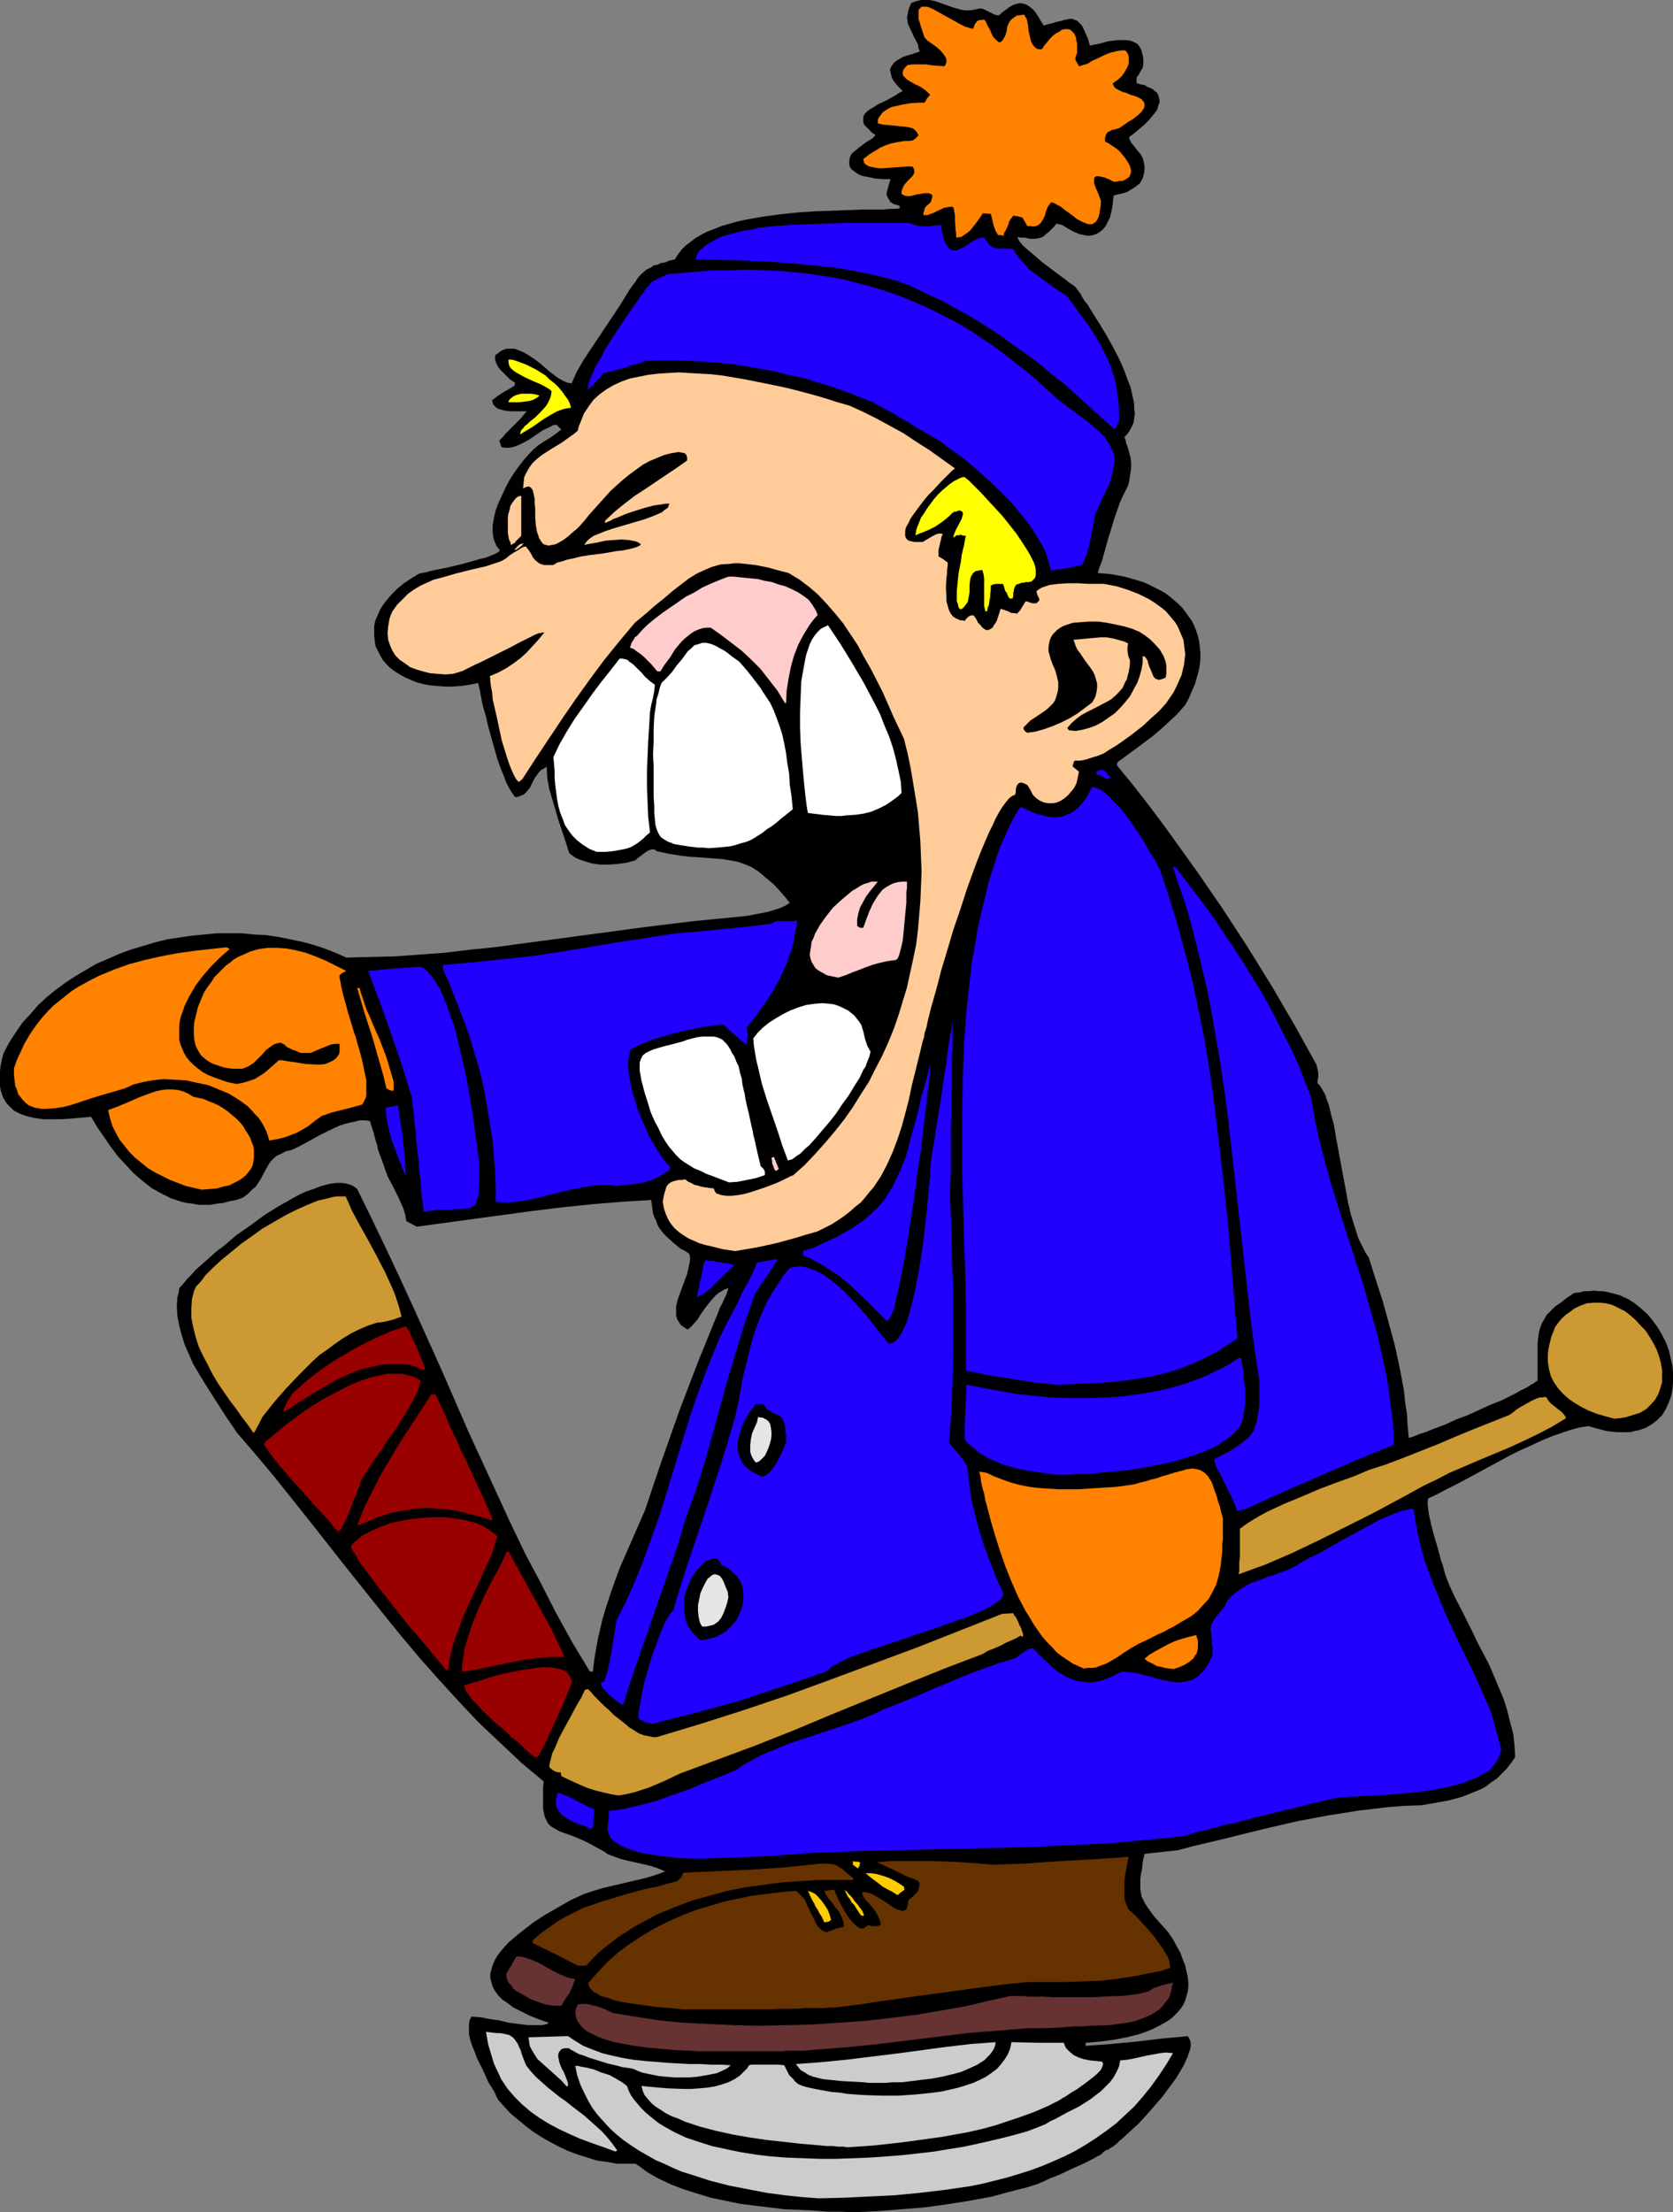 <?xml version="1.0" encoding="UTF-8" standalone="no"?>
<svg
   version="1.0"
   width="117.736mm"
   height="155.668mm"
   id="svg64"
   sodipodi:docname="Ice Hockey 44.wmf"
   xmlns:inkscape="http://www.inkscape.org/namespaces/inkscape"
   xmlns:sodipodi="http://sodipodi.sourceforge.net/DTD/sodipodi-0.dtd"
   xmlns="http://www.w3.org/2000/svg"
   xmlns:svg="http://www.w3.org/2000/svg">
  <rect width="100%" height="100%" fill="#808080" stroke="none"/>
  <sodipodi:namedview
     id="namedview64"
     pagecolor="#ffffff"
     bordercolor="#000000"
     borderopacity="0.25"
     inkscape:showpageshadow="2"
     inkscape:pageopacity="0.0"
     inkscape:pagecheckerboard="0"
     inkscape:deskcolor="#d1d1d1"
     inkscape:document-units="mm" />
  <defs
     id="defs1">
    <pattern
       id="WMFhbasepattern"
       patternUnits="userSpaceOnUse"
       width="6"
       height="6"
       x="0"
       y="0" />
  </defs>
  <path
     style="fill:#000000;fill-opacity:1;fill-rule:evenodd;stroke:none"
     d="m 227.018,588.353 -3.393,-0.162 h -3.555 l -3.716,-0.323 -3.878,-0.162 -3.878,-0.162 -3.878,-0.485 -4.039,-0.485 -3.878,-0.485 -3.878,-0.808 -3.878,-0.808 -3.716,-1.131 -3.555,-1.131 -3.393,-1.293 -3.393,-1.616 -3.07,-1.778 -1.454,-1.131 -1.454,-0.97 h -2.424 -2.585 l -2.585,-0.485 -2.585,-0.323 -2.585,-0.808 -2.585,-0.808 -2.585,-0.97 -2.424,-1.131 -2.424,-1.293 -2.262,-1.293 -2.262,-1.454 -2.101,-1.616 -1.939,-1.616 -1.939,-1.616 -1.616,-1.778 -1.616,-1.778 -0.485,-0.97 -0.485,-1.131 -0.808,-1.293 -0.808,-1.293 -1.454,-3.232 -1.616,-3.232 -0.646,-1.778 -0.646,-1.616 -0.485,-1.454 -0.323,-1.454 v -1.454 -1.293 l 0.162,-0.97 0.485,-0.97 2.424,0.162 2.424,0.485 1.131,0.162 1.293,0.162 2.585,0.646 2.585,0.323 2.585,0.323 h 2.585 1.293 l 1.293,-0.323 0.323,-0.323 -2.747,-0.97 -2.424,-0.97 -2.262,-1.131 -1.939,-0.97 -1.454,-1.131 -1.454,-0.97 -1.131,-1.131 -0.808,-1.131 -0.646,-1.131 -0.323,-1.131 -0.323,-1.293 v -0.97 l 0.323,-1.293 0.323,-1.131 0.485,-1.131 0.646,-1.131 0.808,-1.131 0.969,-1.131 1.131,-1.293 1.131,-0.97 1.293,-1.131 1.454,-1.131 2.908,-2.262 3.232,-2.101 3.393,-1.939 3.393,-1.939 3.555,-1.616 2.424,-0.808 2.747,-0.808 2.747,-0.646 2.747,-0.646 5.494,-1.293 2.747,-0.808 2.585,-0.97 -1.939,-0.808 -1.939,-0.646 -7.756,-1.778 -1.777,-0.646 -1.777,-0.646 -1.131,-0.808 -2.424,-1.293 -1.131,-0.646 -1.939,-0.97 -1.939,-0.808 -1.616,-0.646 -1.454,-0.485 -1.293,-0.485 -1.131,-0.646 -1.131,-0.646 -0.808,-0.808 -0.485,-0.97 -0.323,-0.646 -0.162,-0.646 -0.162,-0.808 -0.162,-0.808 v -0.97 -3.393 -1.454 l 0.162,-1.454 -5.978,-5.009 -5.655,-5.332 -5.655,-5.333 -5.332,-5.656 -5.171,-5.656 -5.171,-5.817 -5.009,-5.979 -4.847,-5.979 -9.695,-12.119 -9.533,-12.119 -9.533,-11.958 -5.009,-5.979 -5.009,-5.817 -0.646,-0.97 -0.646,-0.97 -1.454,-2.101 -1.454,-2.262 -1.454,-2.262 -3.07,-4.848 -1.454,-2.424 -1.454,-2.424 -1.131,-2.585 -1.131,-2.585 -0.808,-2.585 -0.646,-2.424 -0.485,-2.585 -0.162,-2.585 0.162,-2.424 0.323,-1.131 0.162,-1.293 0.646,-0.646 0.808,-0.97 0.808,-0.97 0.969,-0.97 1.131,-1.293 1.293,-1.131 1.454,-1.293 1.454,-1.293 1.454,-1.293 1.777,-1.293 3.393,-2.909 3.716,-2.585 3.716,-2.747 3.878,-2.424 1.777,-0.97 1.939,-1.131 1.777,-0.97 1.777,-0.808 1.939,-0.646 1.616,-0.646 1.616,-0.485 1.454,-0.323 1.454,-0.162 h 1.454 l 1.131,0.162 1.131,0.323 0.969,0.485 0.808,0.646 3.878,7.918 3.878,8.08 3.716,7.918 3.716,8.08 7.271,16.159 7.109,16.321 7.433,16.159 3.716,8.08 3.878,8.08 4.201,7.918 4.039,7.918 4.363,7.918 4.686,7.756 h 0.808 l 0.323,-2.909 0.485,-2.909 0.485,-2.747 0.646,-2.747 0.646,-2.747 0.808,-2.747 1.777,-5.333 1.939,-5.332 2.262,-5.171 2.262,-5.171 2.262,-5.171 2.262,-6.787 2.262,-6.625 4.686,-13.25 5.009,-13.089 5.332,-13.089 0.323,-0.97 0.485,-0.808 0.323,-0.646 0.162,-0.485 0.323,-0.646 0.162,-0.323 0.323,-0.646 0.162,-0.646 0.162,-0.323 0.162,-0.646 -0.969,0.323 -0.808,0.485 -0.808,0.485 -0.808,0.646 -1.293,1.454 -1.293,1.616 -1.131,1.616 -0.646,0.97 -0.485,0.808 -1.293,1.454 -0.646,0.646 -0.646,0.485 -0.646,-0.323 -0.646,-0.485 -0.485,-0.323 -0.323,-0.485 -0.323,-0.485 -0.323,-0.485 -0.323,-1.131 v -1.131 -1.293 l 0.323,-1.454 0.485,-1.454 2.101,-5.656 0.323,-1.454 0.323,-1.454 0.162,-1.293 -0.162,-1.131 -1.131,-0.808 -1.293,-0.646 -1.939,-1.616 -1.616,-1.454 -0.808,-0.808 -0.646,-0.808 -0.646,-0.808 -0.485,-0.97 -0.323,-0.97 -0.485,-0.97 -0.323,-0.97 -0.162,-1.131 -0.162,-1.131 -0.162,-1.293 -7.917,0.485 -7.756,0.646 -7.917,0.808 -7.917,0.97 -15.512,2.101 -15.35,2.101 -1.454,-0.808 -1.293,-0.646 -0.323,-1.778 -0.485,-1.616 -0.646,-1.454 -0.646,-1.454 -1.454,-2.909 -1.454,-2.747 -0.323,-0.97 -0.323,-0.808 -0.485,-1.454 -0.969,-2.585 -0.485,-1.454 -0.162,-0.97 -0.323,-0.97 -0.323,-1.131 -0.323,-1.293 -0.485,-1.454 -0.485,-1.616 -1.293,-0.162 h -1.454 l -1.293,0.323 -1.454,0.323 -1.293,0.323 -1.454,0.485 -2.747,1.293 -2.585,1.293 -2.585,1.454 -2.424,1.293 -1.293,0.646 -1.131,0.485 -1.454,0.323 -1.131,0.646 -1.131,0.485 -0.808,0.646 -0.646,0.646 -0.646,0.808 -0.808,1.454 -0.969,1.778 -0.485,0.97 -0.646,0.97 -0.646,0.97 -0.969,0.808 -1.131,1.131 -1.293,0.97 -1.777,0.646 -1.777,0.323 -1.777,0.485 -1.616,0.162 -1.777,0.323 H 54.29 52.836 l -1.616,-0.323 -1.454,-0.162 -1.454,-0.323 -1.454,-0.485 -1.454,-0.485 -1.293,-0.646 -1.293,-0.646 -2.585,-1.454 -2.424,-1.939 -2.262,-1.939 -2.101,-2.262 -2.101,-2.262 -1.939,-2.585 -1.777,-2.585 -1.777,-2.585 -1.616,-2.747 -5.332,0.485 -2.585,0.162 H 13.896 11.472 L 9.21,297.328 7.109,296.843 5.332,296.197 3.716,295.389 3.07,294.742 2.424,294.096 1.777,293.449 0.808,291.834 0.485,290.864 0.162,289.894 0,288.763 v -1.131 -1.293 -1.454 l 0.162,-1.454 0.323,-1.616 0.485,-1.778 1.454,-2.747 1.777,-2.747 1.777,-2.585 2.101,-2.262 2.101,-2.424 2.262,-2.101 2.424,-1.939 2.585,-1.939 2.747,-1.778 2.747,-1.616 2.747,-1.616 3.07,-1.293 2.908,-1.293 3.07,-1.131 3.232,-0.97 3.232,-0.97 3.232,-0.808 3.232,-0.485 3.232,-0.485 3.393,-0.323 3.393,-0.323 h 3.232 3.393 l 3.232,0.323 3.232,0.162 3.232,0.485 3.232,0.646 3.07,0.646 3.07,0.808 2.908,0.97 2.908,1.131 2.908,1.293 6.625,-0.162 6.463,-0.162 6.625,-0.485 6.625,-0.485 6.625,-0.808 6.463,-0.646 13.249,-1.778 26.499,-3.555 13.249,-1.616 6.625,-0.646 6.625,-0.646 1.293,-0.162 1.616,-0.323 3.393,-0.646 1.616,-0.485 1.616,-0.485 1.454,-0.646 1.293,-0.808 -1.131,-1.454 -1.131,-1.293 -1.131,-1.293 -0.969,-0.97 -1.131,-0.97 -0.969,-0.808 -0.969,-0.808 -0.969,-0.808 -1.777,-1.131 -1.939,-0.808 -1.939,-0.646 -1.777,-0.323 -2.101,-0.323 -1.939,-0.162 -2.101,-0.162 -2.262,-0.162 -2.585,-0.162 -2.585,-0.323 -2.908,-0.485 -1.454,-0.323 -1.616,-0.323 -0.323,-0.323 -0.323,-0.162 h -0.323 -0.485 l -0.808,0.323 -0.808,0.485 -0.808,0.646 -0.646,0.485 -0.646,0.485 -0.485,0.485 -2.424,0.646 -2.424,0.323 -2.262,0.162 h -2.262 l -2.262,-0.323 -2.101,-0.646 -0.969,-0.323 -1.131,-0.485 -0.969,-0.646 -0.808,-0.646 -0.969,-3.07 -0.969,-2.909 -0.969,-2.909 -0.808,-2.747 -0.808,-2.747 -0.808,-2.747 -0.485,-2.747 -0.162,-3.07 -0.808,0.485 -0.646,0.323 -0.485,0.485 -0.485,0.646 -0.808,1.131 -0.323,0.646 -0.323,0.646 -0.646,1.293 -0.969,1.131 -0.485,0.485 -0.646,0.323 -0.808,0.323 -0.969,0.162 -0.808,-1.131 -0.808,-1.293 -0.808,-1.616 -0.646,-1.778 -0.808,-1.939 -0.808,-2.262 -1.293,-4.525 -1.293,-4.686 -0.485,-2.262 -0.646,-2.101 -0.485,-2.101 -0.323,-1.778 -0.323,-1.616 -0.323,-1.293 -2.262,0.485 -2.262,0.323 -2.262,0.162 h -2.101 l -1.939,-0.162 -1.939,-0.162 -1.777,-0.323 -1.777,-0.485 -1.616,-0.646 -1.454,-0.646 -1.454,-0.808 -1.293,-0.808 -1.293,-0.97 -0.969,-0.97 -0.969,-1.131 -0.646,-1.131 -0.646,-1.293 -0.646,-1.293 -0.162,-1.293 -0.162,-1.293 v -1.454 -1.293 l 0.323,-1.454 0.646,-1.454 0.646,-1.454 0.808,-1.293 1.131,-1.454 1.293,-1.454 1.454,-1.454 1.616,-1.293 1.939,-1.293 2.101,-1.293 0.808,-0.162 0.969,-0.162 1.131,-0.323 1.454,-0.323 1.616,-0.323 1.616,-0.323 3.393,-0.808 3.555,-0.97 1.616,-0.485 1.454,-0.323 1.293,-0.485 1.131,-0.485 0.969,-0.485 0.485,-0.485 -0.485,-0.646 -0.485,-0.646 -0.323,-0.808 -0.323,-0.808 -0.162,-0.808 -0.162,-0.97 v -0.97 -0.97 l 0.323,-1.939 0.485,-2.101 0.808,-2.101 0.969,-2.101 0.969,-2.101 1.131,-2.101 1.293,-1.939 1.293,-1.778 1.293,-1.616 1.293,-1.454 1.131,-1.131 1.131,-0.97 1.454,-0.97 1.616,-0.97 1.616,-1.131 1.454,-1.131 -0.646,-0.646 -0.323,-0.323 -0.323,-0.323 -0.969,0.162 -0.808,0.485 -1.777,0.808 -1.939,1.293 -1.616,1.131 -1.777,0.97 -0.969,0.485 -0.808,0.323 -0.969,0.323 -0.969,0.162 h -0.969 l -0.969,-0.162 -0.323,-0.485 v -0.323 l -0.162,-0.323 -0.162,-0.646 0.969,-0.97 0.808,-0.97 1.939,-1.939 1.939,-1.939 0.808,-0.97 0.808,-0.97 h -4.363 l -1.454,-0.162 -1.131,-0.323 -0.646,-0.162 -0.485,-0.323 -0.323,-0.323 -0.485,-0.485 -0.162,-0.485 -0.162,-0.646 1.454,-1.131 1.454,-0.97 1.454,-0.808 1.616,-0.97 0.162,-0.808 -1.293,-0.808 -0.969,-0.97 -0.808,-0.808 -0.808,-0.808 -0.646,-0.808 -0.485,-0.97 -0.323,-0.97 v -1.131 l 0.646,-0.485 0.646,-0.485 0.485,-0.323 0.808,-0.323 0.646,-0.162 h 0.646 1.293 l 1.293,0.485 1.454,0.646 1.293,0.808 1.454,0.97 1.293,0.97 1.293,1.131 1.293,1.131 1.293,0.97 1.131,0.808 1.131,0.646 1.131,0.485 1.131,0.162 1.454,-3.232 1.777,-3.07 1.939,-2.909 1.939,-2.909 3.878,-5.817 1.939,-2.909 1.777,-2.909 0.808,-1.293 0.808,-1.131 0.646,-0.808 0.485,-0.808 0.646,-0.808 0.646,-0.646 1.131,-0.97 1.293,-0.646 0.646,-0.485 0.969,-0.162 0.969,-0.485 1.131,-0.162 1.131,-0.485 1.454,-0.323 0.808,-1.293 0.969,-1.293 1.131,-1.131 1.293,-0.97 1.293,-0.97 1.616,-0.97 1.616,-0.808 1.777,-0.646 1.939,-0.808 4.039,-1.131 2.101,-0.485 4.524,-0.808 4.686,-0.646 4.524,-0.485 4.686,-0.323 4.524,-0.162 4.363,-0.162 4.201,-0.162 h 1.777 1.939 1.616 l 1.616,-0.162 h 1.454 l 1.293,-0.162 v -0.646 l -0.969,-0.323 -0.646,-0.162 -0.485,-0.323 -0.485,-0.323 -0.162,-0.485 -0.323,-0.323 -0.162,-0.485 -0.323,-0.646 0.485,-1.939 0.646,-2.101 H 234.935 l -2.101,-0.162 -2.262,-0.485 -0.969,-0.162 -0.969,-0.323 -0.808,-0.485 -0.646,-0.485 -0.646,-0.485 -0.485,-0.646 -0.162,-0.808 v -0.808 l 0.162,-0.97 0.485,-0.97 1.939,-1.616 1.939,-1.454 0.808,-0.485 0.808,-0.485 0.485,-0.485 0.323,-0.485 -0.808,-0.485 -0.646,-0.646 -0.485,-0.485 -0.485,-0.485 -0.485,-0.485 -0.162,-0.323 -0.162,-0.485 v -0.485 -0.808 l 0.323,-0.808 0.646,-0.646 0.808,-0.646 1.131,-0.646 0.969,-0.646 2.424,-1.131 2.262,-1.293 0.969,-0.646 0.969,-0.485 -1.131,-1.131 -0.969,-1.131 -0.646,-0.97 -0.323,-0.97 -0.162,-0.808 -0.162,-0.646 0.323,-0.808 0.323,-0.485 0.485,-0.646 0.646,-0.485 0.808,-0.485 0.808,-0.485 0.969,-0.323 1.131,-0.323 2.424,-0.808 -0.323,-0.97 -0.162,-0.97 -0.808,-1.454 -0.646,-1.454 -0.646,-1.293 -0.646,-1.454 V 5.494 l -0.162,-0.808 0.162,-0.808 0.162,-0.97 0.323,-0.97 0.485,-1.131 1.293,-0.485 L 244.953,0 h 1.131 1.131 l 0.969,0.162 1.131,0.323 4.039,1.454 1.131,0.323 1.131,0.323 1.131,0.162 h 1.131 l 1.293,-0.162 1.293,-0.323 h 0.646 l 0.808,0.323 1.293,0.646 1.293,0.646 0.646,0.162 h 0.646 l 0.808,-0.808 0.969,-0.646 0.808,-0.646 0.808,-0.485 0.808,-0.323 0.646,-0.162 0.808,-0.162 0.646,0.162 0.646,0.162 0.646,0.323 0.646,0.485 0.808,0.646 0.646,0.808 0.646,0.97 0.646,1.131 0.808,1.293 1.131,-0.323 1.293,-0.323 0.969,-0.323 0.969,-0.162 0.969,-0.323 0.808,-0.162 0.808,-0.162 h 0.646 l 0.808,0.323 0.485,0.162 0.646,0.646 0.646,0.646 0.485,0.97 0.485,1.131 0.646,1.454 0.485,1.778 2.424,-0.485 2.424,-0.646 2.424,-0.323 h 1.293 1.131 l 1.131,0.162 0.808,0.323 0.969,0.485 0.646,0.808 0.485,0.97 0.162,0.646 0.162,0.646 0.162,0.808 v 0.808 0.808 l -0.162,0.97 -0.646,0.97 -0.485,0.97 -0.323,0.323 -0.162,0.485 v 0.646 0.646 l 1.131,0.323 0.969,0.162 0.808,0.485 0.808,0.323 0.646,0.323 0.485,0.485 0.485,0.323 0.323,0.485 0.162,0.485 0.162,0.485 0.162,0.97 -0.323,0.97 -0.323,1.131 -0.646,0.97 -0.808,0.97 -0.969,1.131 -0.969,0.97 -2.101,1.778 -0.969,0.808 -0.969,0.646 v 0.646 l 0.323,0.485 0.162,0.485 0.485,0.485 0.969,1.293 0.969,1.131 0.485,0.808 0.323,0.808 0.162,0.808 0.162,0.97 v 0.97 l -0.162,0.97 -0.323,1.131 -0.646,1.293 -0.969,0.808 -0.969,0.646 -0.808,0.485 -0.808,0.485 -1.616,0.485 -0.969,0.162 -0.969,0.323 -0.162,1.616 -0.162,1.454 -0.323,1.454 -0.323,1.293 -0.646,1.293 -0.485,0.97 -0.808,0.97 -0.808,0.646 -0.808,0.485 -0.969,0.323 -1.131,0.162 -1.131,-0.162 -1.454,-0.323 -1.454,-0.646 -1.454,-0.808 -1.616,-0.97 -1.454,-0.323 -0.808,0.97 -0.646,0.646 -0.646,0.646 -0.646,0.485 -0.485,0.485 -0.485,0.323 -0.969,0.323 -1.131,0.162 h -1.131 l -0.808,-0.162 -0.646,-0.162 h -0.969 l -0.969,-0.162 0.162,0.485 0.323,0.646 0.646,0.808 0.808,0.808 0.969,0.808 1.131,0.97 2.424,2.101 2.585,1.939 2.585,1.939 1.131,0.808 0.969,0.808 0.969,0.646 0.808,0.646 0.323,0.485 0.485,0.646 0.485,0.646 0.485,0.97 0.646,0.97 0.808,0.97 0.646,1.131 0.808,1.293 1.616,2.585 1.777,2.909 1.616,2.909 1.616,3.07 1.454,3.232 1.131,3.07 0.646,1.616 0.323,1.454 0.323,1.454 0.323,1.454 v 1.293 l 0.162,1.454 -0.162,1.131 -0.162,1.293 -0.485,0.97 -0.485,0.97 -0.646,0.97 -0.808,0.808 0.323,0.97 0.162,0.808 0.485,1.293 0.323,1.293 0.323,1.131 0.162,1.454 v 1.454 l -0.162,0.97 -0.162,0.97 -0.162,1.293 -0.323,1.293 -0.808,1.616 -0.808,1.616 -0.646,1.454 -0.485,1.454 -0.969,2.747 -0.808,2.747 -0.808,2.585 -0.808,2.909 -0.808,2.909 -0.646,1.616 -0.485,1.616 3.716,0.323 3.393,0.646 1.777,0.485 1.616,0.485 1.616,0.485 1.454,0.646 1.616,0.808 1.293,0.646 1.454,0.808 1.293,0.97 1.131,0.97 1.131,0.97 0.969,0.97 0.969,1.293 0.808,1.131 0.808,1.131 0.646,1.293 0.485,1.293 0.485,1.454 0.323,1.454 0.162,1.454 0.162,1.616 v 1.454 l -0.162,1.616 -0.323,1.778 -0.485,1.616 -0.485,1.778 -0.808,1.778 -0.808,1.939 -0.969,1.778 -2.101,2.424 -2.262,2.101 -2.101,1.939 -2.101,1.778 -4.524,3.393 -2.424,1.778 -2.424,1.778 -0.162,0.323 v 0.646 l 3.716,4.525 3.555,4.525 3.555,4.686 3.555,4.848 6.948,9.695 6.786,9.857 6.625,10.18 6.302,10.18 6.14,10.503 5.817,10.503 0.162,0.646 0.162,0.646 0.162,0.97 v 1.131 l -0.162,0.646 v 0.97 l 0.646,0.646 0.485,0.808 0.485,0.808 0.485,0.97 0.323,1.131 0.485,1.131 0.323,1.293 0.323,1.454 0.808,2.909 0.485,3.07 0.646,3.393 0.646,3.555 1.293,6.948 0.646,3.555 0.808,3.393 0.969,3.07 0.969,3.07 0.646,1.293 0.646,1.293 0.646,1.293 0.808,1.131 1.777,5.656 1.939,5.979 1.616,5.817 1.616,5.979 1.293,5.979 1.131,5.979 0.323,3.232 0.485,3.07 0.162,3.07 0.323,3.232 h 0.162 0.162 l 0.485,-0.162 0.485,-0.162 0.808,-0.323 0.808,-0.323 0.969,-0.323 0.969,-0.323 1.131,-0.485 1.293,-0.485 2.585,-0.97 2.747,-1.293 3.07,-1.131 5.978,-2.747 2.908,-1.131 2.585,-1.293 1.293,-0.646 1.131,-0.646 0.969,-0.485 0.969,-0.485 0.969,-0.646 0.646,-0.323 0.646,-0.485 0.485,-0.323 v -2.424 -2.101 -5.171 l 0.162,-1.616 0.162,-1.293 0.323,-1.293 0.485,-1.293 0.646,-1.131 0.646,-1.131 0.969,-0.97 1.293,-1.293 1.454,-0.97 1.616,-1.293 1.939,-1.293 1.454,-0.162 1.293,-0.323 h 1.293 l 1.293,-0.162 1.293,0.162 h 1.131 l 2.262,0.485 2.262,0.646 2.101,0.97 1.777,1.131 1.777,1.454 1.616,1.454 1.454,1.778 1.293,1.778 1.131,1.939 0.969,1.939 0.808,2.101 0.485,2.101 0.485,2.101 0.162,1.939 v 2.101 l -0.162,2.101 -0.323,1.778 -0.646,1.778 -0.808,1.778 -0.969,1.616 -1.293,1.293 -1.454,1.131 -1.616,0.97 -0.969,0.323 -0.969,0.323 -0.969,0.162 -1.131,0.323 h -1.131 -1.293 -1.293 l -1.293,-0.162 -1.454,-0.162 -3.07,-0.808 -1.616,-0.485 -2.262,0.323 -2.424,0.646 -2.424,0.808 -2.747,0.97 -2.747,1.131 -2.747,1.293 -2.908,1.293 -2.908,1.454 -5.655,3.07 -5.655,3.07 -2.747,1.454 -2.585,1.293 -2.424,1.293 -2.424,1.131 -0.162,0.808 v 0.97 l 0.162,1.131 0.162,1.293 0.323,1.454 0.323,1.454 0.808,3.07 0.969,3.232 0.808,3.07 0.485,1.293 0.323,1.293 0.323,1.131 0.323,0.97 1.131,2.747 1.293,2.747 1.454,2.747 1.454,2.909 1.454,2.909 1.454,3.07 3.07,5.817 1.293,3.07 1.293,3.07 1.293,3.07 0.969,3.07 0.808,3.232 0.808,3.07 0.323,3.07 0.162,3.07 -1.131,1.616 -1.131,1.454 -1.293,1.293 -1.293,1.293 -1.454,0.97 -1.454,1.131 -1.454,0.808 -1.616,0.646 -1.616,0.646 -1.616,0.646 -3.555,0.97 -3.555,0.646 -3.716,0.646 -4.524,0.162 -4.201,0.323 -4.201,0.485 -4.039,0.485 -4.039,0.646 -4.039,0.646 -7.756,1.454 -7.756,1.778 -7.917,1.939 -3.878,0.97 -4.039,0.97 -4.201,0.97 -4.201,1.131 -8.887,0.97 -0.485,2.101 -0.162,1.778 -0.323,1.616 -0.162,1.293 v 1.293 1.131 l 0.162,1.131 0.162,0.97 0.485,0.97 0.485,0.97 0.646,0.97 0.808,1.131 0.808,1.131 1.131,1.293 1.293,1.454 1.454,1.616 1.293,1.939 0.969,1.778 0.969,1.778 0.646,1.778 0.646,1.616 0.323,1.454 0.323,1.454 0.162,1.454 v 1.293 l -0.162,1.293 -0.323,1.131 -0.323,1.131 -0.485,1.131 -0.646,0.97 -0.808,0.97 -0.808,0.808 -0.808,0.808 -1.131,0.808 -1.131,0.646 -1.131,0.646 -1.293,0.646 -1.454,0.646 -1.293,0.485 -1.454,0.485 -3.232,0.808 -3.393,0.646 -3.716,0.485 -3.716,0.323 v 0.808 l 6.625,-0.485 6.786,-0.646 6.786,-0.808 6.948,-0.646 0.323,0.485 0.323,0.646 0.162,0.646 v 0.808 l -0.162,0.97 -0.323,0.808 -0.323,1.131 -0.485,0.97 -0.485,1.131 -0.646,1.131 -1.454,2.424 -1.777,2.424 -1.939,2.585 -2.101,2.424 -2.101,2.424 -2.101,2.262 -2.101,1.939 -1.939,1.778 -0.969,0.808 -0.808,0.808 -0.808,0.646 -0.808,0.485 -0.646,0.485 -0.646,0.162 -0.646,0.485 -0.646,0.646 -0.969,0.485 -1.131,0.646 -1.293,0.646 -1.293,0.646 -2.908,1.293 -2.747,1.293 -1.454,0.646 -1.293,0.485 -1.131,0.485 -0.969,0.485 -0.808,0.323 -0.646,0.323 -3.07,0.97 -3.232,0.808 -3.07,0.808 -2.908,0.808 -6.14,1.131 -6.14,0.97 -5.978,0.808 -6.14,0.485 -6.14,0.485 z"
     id="path1" />
  <path
     style="fill:#cccccc;fill-opacity:1;fill-rule:evenodd;stroke:none"
     d="m 217.808,584.637 -2.101,-0.162 -2.262,-0.162 -4.686,-0.485 -4.847,-0.646 -5.009,-0.97 -5.009,-0.97 -5.009,-1.293 -5.009,-1.616 -2.585,-0.808 -2.262,-0.97 -2.424,-1.131 -2.262,-0.97 -2.262,-1.293 -2.262,-1.293 -1.939,-1.293 -2.101,-1.454 -1.777,-1.454 -1.777,-1.616 -1.616,-1.778 -1.616,-1.778 -1.454,-1.939 -1.131,-1.939 -1.131,-2.262 -0.969,-2.101 -0.808,-2.424 -0.485,-2.424 h 0.646 l 0.646,0.162 0.808,0.162 0.969,0.162 1.939,0.485 1.939,0.808 2.101,0.646 1.777,0.97 1.616,0.97 0.646,0.485 0.646,0.485 0.485,1.293 0.646,1.293 0.808,1.131 0.969,1.131 0.969,1.131 0.969,0.97 1.131,0.97 2.424,1.939 1.293,0.808 2.908,1.616 3.07,1.454 3.393,1.131 3.555,1.131 3.716,0.808 3.878,0.808 4.039,0.646 4.039,0.485 4.201,0.323 4.363,0.162 4.363,0.162 h 4.524 l 4.363,-0.162 4.363,-0.162 4.524,-0.323 4.201,-0.323 4.363,-0.485 4.201,-0.485 3.878,-0.646 4.039,-0.646 3.716,-0.808 3.555,-0.808 3.393,-0.808 3.07,-0.808 2.908,-0.808 2.585,-0.97 2.424,-0.97 1.293,-0.808 1.454,-0.646 2.908,-1.616 3.232,-1.616 3.07,-1.939 1.454,-1.131 1.293,-0.97 1.293,-1.293 1.131,-1.131 0.969,-1.293 0.808,-1.454 0.646,-1.454 0.323,-1.616 1.777,-0.162 1.777,-0.323 3.555,-0.808 1.777,-0.323 1.777,-0.323 1.616,-0.162 1.777,0.162 -1.939,3.232 -1.939,2.909 -2.101,2.909 -2.101,2.585 -2.262,2.585 -2.424,2.262 -2.424,2.262 -2.585,1.939 -2.747,1.939 -2.747,1.778 -2.747,1.616 -2.908,1.454 -2.908,1.293 -3.07,1.293 -3.07,1.131 -3.07,0.97 -3.232,0.97 -3.232,0.808 -3.232,0.808 -3.232,0.646 -6.625,0.97 -6.786,0.808 -6.786,0.646 -6.625,0.323 -6.786,0.323 z"
     id="path2" />
  <path
     style="fill:#cccccc;fill-opacity:1;fill-rule:evenodd;stroke:none"
     d="m 163.679,572.194 -3.07,-1.131 -3.232,-1.131 -3.07,-1.131 -2.908,-1.293 -2.747,-1.293 -2.747,-1.454 -2.585,-1.616 -2.262,-1.616 -2.262,-1.939 -1.939,-1.939 -1.939,-2.262 -1.616,-2.424 -0.646,-1.454 -0.646,-1.293 -0.646,-1.454 -0.485,-1.616 -0.485,-1.616 -0.485,-1.616 -0.323,-1.616 -0.323,-1.939 1.454,0.162 1.131,0.162 h 1.131 l 0.969,0.162 0.646,0.162 0.808,0.162 0.485,0.323 0.485,0.323 0.485,0.485 0.323,0.485 0.485,0.646 0.323,0.808 0.485,0.97 0.323,1.131 0.485,1.293 0.646,1.616 1.131,1.454 1.454,1.616 3.07,2.747 3.232,2.585 1.616,1.131 1.616,1.293 3.393,2.585 3.07,2.747 1.616,1.454 1.454,1.616 1.293,1.616 1.293,1.778 z"
     id="path3" />
  <path
     style="fill:#cccccc;fill-opacity:1;fill-rule:evenodd;stroke:none"
     d="m 225.402,571.063 -1.131,-0.162 h -1.293 l -1.454,-0.162 h -1.454 l -1.777,-0.162 -1.777,-0.162 -1.939,-0.162 -1.939,-0.162 -4.201,-0.485 -4.524,-0.485 -4.363,-0.646 -4.686,-0.808 -4.363,-0.97 -4.363,-1.131 -1.939,-0.646 -1.939,-0.646 -1.777,-0.808 -1.777,-0.646 -1.616,-0.808 -1.454,-0.97 -1.293,-0.808 -1.131,-0.97 -0.969,-1.131 -0.808,-0.97 -0.485,-1.131 -0.323,-1.293 1.454,0.162 1.777,0.162 1.777,0.162 1.939,0.162 4.201,0.162 h 2.101 l 2.101,-0.162 1.939,-0.162 2.101,-0.323 1.777,-0.485 1.939,-0.646 1.616,-0.808 1.454,-0.97 1.293,-1.293 0.646,-0.646 0.485,-0.808 0.646,-0.162 h 0.485 3.232 0.969 2.585 l 1.454,0.162 0.646,1.293 0.646,1.293 1.131,1.131 0.485,0.646 0.808,0.646 1.131,0.485 1.131,0.323 1.454,0.323 1.616,0.323 1.777,0.323 1.777,0.323 2.101,0.162 1.939,0.323 2.101,0.162 2.262,0.162 4.686,0.162 h 4.686 l 4.686,-0.323 4.686,-0.485 2.262,-0.323 2.101,-0.485 2.101,-0.485 2.101,-0.646 1.939,-0.646 1.777,-0.808 1.616,-0.808 1.616,-1.131 1.293,-0.97 1.131,-1.293 0.969,-1.293 0.808,-1.293 0.646,-1.616 0.323,-1.616 6.948,0.162 h 6.948 l 0.323,0.808 0.323,0.646 0.969,0.97 0.969,0.808 1.293,0.646 1.454,0.485 1.616,0.323 1.616,0.162 1.616,0.162 0.162,0.323 0.162,0.162 -0.162,0.646 -0.323,0.808 -0.485,0.646 -0.808,0.808 -0.969,0.808 -2.101,1.616 -2.262,1.616 -1.131,0.646 -0.969,0.646 -0.969,0.646 -0.646,0.323 -0.646,0.485 h -0.162 l -0.162,0.162 -3.232,1.616 -3.393,1.454 -3.555,1.293 -3.393,1.131 -3.393,1.131 -3.555,0.97 -3.555,0.808 -3.555,0.646 -3.555,0.646 -3.555,0.485 -7.109,0.97 -7.271,0.808 z"
     id="path4" />
  <path
     style="fill:#cccccc;fill-opacity:1;fill-rule:evenodd;stroke:none"
     d="m 150.753,554.904 -1.454,-1.616 -1.616,-1.454 -3.07,-2.747 -1.616,-1.454 -0.646,-0.97 -0.485,-0.808 -0.485,-0.808 -0.485,-0.97 -0.162,-1.131 -0.162,-1.131 5.171,-0.162 5.332,-0.162 1.939,1.293 2.101,1.293 2.424,0.97 2.585,0.97 2.585,0.646 2.908,0.646 2.908,0.485 3.07,0.323 5.978,0.485 5.978,0.323 h 2.908 l 2.747,0.162 h 2.747 l 2.424,0.162 -0.969,0.808 -1.293,0.646 -1.454,0.646 -1.616,0.323 -1.777,0.323 -1.939,0.323 -1.939,0.162 h -1.939 -2.101 l -1.939,-0.162 -1.939,-0.162 -1.616,-0.323 -1.616,-0.323 -1.454,-0.323 -1.293,-0.485 -0.969,-0.485 -0.808,-0.162 -1.131,-0.162 -1.131,-0.162 -1.131,-0.323 -2.747,-0.646 -2.585,-0.808 -2.585,-0.808 -1.131,-0.485 -1.131,-0.323 -0.969,-0.485 -0.808,-0.485 -0.646,-0.323 -0.323,-0.323 h -1.131 l -0.808,0.162 -0.485,0.485 -0.323,0.485 -0.162,0.485 v 0.646 l 0.162,0.808 0.162,0.808 0.646,1.616 0.485,0.808 0.323,0.808 0.646,1.616 0.162,0.646 v 0.646 z"
     id="path5" />
  <path
     style="fill:#cccccc;fill-opacity:1;fill-rule:evenodd;stroke:none"
     d="m 232.188,553.934 h -1.131 l -1.293,-0.162 -2.908,-0.162 -3.07,-0.162 -3.07,-0.323 -1.616,-0.162 -1.454,-0.323 -1.293,-0.323 -1.293,-0.485 -0.969,-0.646 -1.131,-0.646 -0.646,-0.808 -0.646,-0.808 6.625,-0.485 6.625,-0.646 13.249,-1.616 13.249,-1.778 6.786,-0.808 6.625,-0.485 -0.162,0.97 -0.323,0.808 -0.485,0.808 -0.646,0.808 -0.646,0.646 -0.808,0.808 -0.808,0.485 -0.969,0.646 -2.101,0.97 -2.262,0.97 -2.424,0.646 -2.747,0.646 -2.585,0.485 -2.747,0.323 -2.585,0.323 -2.585,0.323 h -2.424 l -2.101,0.162 h -1.777 z"
     id="path6" />
  <path
     style="fill:#663232;fill-opacity:1;fill-rule:evenodd;stroke:none"
     d="m 192.44,545.532 h -1.616 -0.969 -2.424 -1.454 l -3.07,-0.162 -3.555,-0.162 -3.555,-0.323 -3.555,-0.323 -3.716,-0.485 -3.393,-0.646 -1.777,-0.323 -1.616,-0.485 -1.454,-0.485 -1.293,-0.485 -1.293,-0.646 -1.293,-0.646 -0.969,-0.646 -0.808,-0.808 -0.646,-0.808 -0.485,-0.808 -0.323,-0.97 -0.162,-0.97 0.162,-1.131 0.485,-1.131 0.969,-0.162 h 1.131 l 1.131,0.162 1.131,0.323 1.293,0.323 1.293,0.485 2.424,1.131 2.908,0.485 3.07,0.485 6.14,0.97 6.463,0.646 6.625,0.323 6.948,0.323 6.786,0.162 7.109,-0.162 6.948,-0.162 7.109,-0.485 6.948,-0.485 6.948,-0.808 6.625,-0.808 6.625,-1.131 6.463,-1.131 6.14,-1.454 2.908,-0.646 2.908,-0.646 h 0.485 0.485 0.808 0.808 0.969 l 1.131,0.162 h 1.131 1.293 1.454 l 3.07,0.162 h 3.232 3.393 3.393 l 3.393,-0.162 3.07,-0.162 h 1.454 l 1.454,-0.162 1.293,-0.162 1.293,-0.162 0.969,-0.162 1.131,-0.323 0.808,-0.162 0.646,-0.323 0.485,-0.323 0.485,-0.323 2.424,-0.808 2.747,-0.646 -0.323,1.131 -0.162,1.131 -0.323,1.131 -0.485,0.97 -0.646,0.808 -0.646,0.808 -0.646,0.808 -0.808,0.646 -0.808,0.485 -0.969,0.646 -1.939,0.808 -2.101,0.808 -2.262,0.485 -2.424,0.323 -2.424,0.323 -4.847,0.162 -2.262,0.162 h -2.262 l -1.939,0.162 -1.777,0.162 -4.201,0.162 h -4.201 l -8.079,0.646 -8.079,0.646 -7.917,0.97 -15.673,1.939 -7.917,0.808 -8.079,0.646 -2.101,0.162 -1.939,0.162 h -1.616 -1.454 -1.454 l -1.131,0.162 h -2.424 -2.424 z"
     id="path7" />
  <path
     style="fill:#663200;fill-opacity:1;fill-rule:evenodd;stroke:none"
     d="m 182.745,534.382 h -0.485 -0.646 l -1.616,-0.162 -1.616,-0.162 -1.939,-0.162 -2.101,-0.162 -2.262,-0.323 -4.524,-0.646 -2.101,-0.323 -2.101,-0.485 -1.777,-0.646 -1.777,-0.485 -1.293,-0.808 -0.646,-0.323 -0.485,-0.485 -0.323,-0.323 -0.323,-0.485 -0.162,-0.485 -0.162,-0.485 2.585,-2.909 2.585,-2.747 2.908,-2.585 3.07,-2.262 3.232,-2.101 3.232,-1.939 3.555,-1.778 3.555,-1.616 3.716,-1.454 3.716,-1.131 3.878,-1.131 3.716,-0.808 3.878,-0.808 3.878,-0.485 4.039,-0.485 3.716,-0.323 0.646,0.485 0.646,0.646 0.646,0.646 0.485,0.646 0.808,1.778 0.485,0.97 0.323,0.808 0.969,1.778 0.323,0.808 0.485,0.808 0.646,0.646 0.485,0.485 0.646,0.323 0.808,0.162 0.485,-0.323 0.646,-0.162 0.485,-0.162 0.646,-0.323 0.969,-0.162 0.485,-0.162 0.646,-0.162 v -0.646 l -0.162,-0.808 -0.485,-1.293 -0.646,-1.293 -0.969,-1.131 -0.808,-1.131 -0.808,-0.97 -0.808,-1.131 -0.485,-1.131 2.747,-0.323 v 0.323 l 0.162,0.485 0.323,0.646 0.646,1.454 0.485,0.97 0.969,1.778 1.131,1.778 0.646,0.808 0.646,0.646 0.646,0.646 0.646,0.485 0.646,0.323 h 0.646 l 0.323,-0.162 0.323,-0.323 0.646,-0.323 h 0.485 l 0.485,0.162 h 0.969 0.646 l 0.808,-0.323 -0.162,-0.808 -0.162,-0.646 -0.646,-1.293 -0.646,-1.131 -0.808,-0.97 -0.808,-0.97 -0.808,-0.808 -0.646,-0.97 -0.323,-0.97 0.646,-0.162 0.969,0.162 0.969,0.323 0.969,0.485 2.101,1.293 1.939,1.293 0.969,0.646 0.808,0.485 0.808,0.162 0.646,0.162 0.646,-0.162 0.162,-0.162 0.323,-0.323 v -0.323 l 0.162,-0.485 0.162,-0.646 v -0.646 l 1.293,-1.131 1.131,-1.131 0.323,-0.646 0.162,-0.646 0.162,-0.808 -0.323,-0.808 -1.454,-0.646 -1.454,-0.485 -2.908,-1.454 -2.747,-1.293 -1.293,-0.646 -1.293,-0.485 3.878,-0.323 h 3.716 3.716 4.039 l 7.756,0.323 7.917,0.646 8.725,-0.323 9.048,-0.646 9.048,-0.485 9.21,-0.646 -0.323,1.454 -0.323,1.778 -0.323,1.778 -0.162,1.939 v 1.939 1.778 l 0.162,0.97 0.323,0.97 0.323,0.808 0.485,0.808 0.485,0.323 0.646,0.646 0.808,0.808 0.808,0.808 0.808,0.97 0.969,0.97 1.939,2.262 1.777,2.424 0.808,1.131 0.646,1.131 0.646,1.131 0.323,0.97 0.162,0.97 v 0.808 l -2.585,0.808 -2.424,0.485 -2.424,0.485 -2.424,0.485 -4.524,0.646 -4.363,0.485 -4.524,0.162 -4.524,0.162 h -9.856 l -6.463,0.646 -6.302,0.808 -13.088,1.778 -12.765,1.778 -6.302,0.97 -6.463,0.808 h -1.454 l -1.454,0.162 h -2.747 -2.262 l -2.262,0.162 h -1.939 -1.939 l -3.555,0.162 h -1.939 -2.101 z"
     id="path8" />
  <path
     style="fill:#663232;fill-opacity:1;fill-rule:evenodd;stroke:none"
     d="m 147.198,533.412 -2.101,-0.323 -1.939,-0.646 -2.101,-0.808 -1.939,-1.131 -1.777,-0.97 -0.808,-0.646 -0.485,-0.808 -0.646,-0.646 -0.485,-0.808 -0.162,-0.808 -0.162,-0.808 1.454,-2.424 1.293,-2.262 h 0.969 l 0.969,0.162 1.939,0.646 1.939,0.808 3.716,2.101 1.939,0.97 1.939,0.808 1.131,0.323 1.131,0.162 -0.323,0.808 -0.323,0.97 -0.808,1.778 -1.293,1.939 -0.969,1.616 z"
     id="path9" />
  <path
     style="fill:#663200;fill-opacity:1;fill-rule:evenodd;stroke:none"
     d="m 153.661,522.747 -5.978,-3.07 -5.978,-2.909 v -0.323 -0.485 l 2.101,-1.778 2.262,-1.616 2.262,-1.616 2.262,-1.293 2.262,-1.131 2.262,-1.131 2.424,-0.808 2.262,-0.808 4.847,-1.454 5.009,-1.454 2.585,-0.646 2.585,-0.485 2.747,-0.808 2.585,-0.646 0.485,-0.485 0.162,-0.162 0.485,-0.485 0.162,-0.485 0.162,-0.323 0.162,-0.323 18.42,-0.808 9.21,-0.646 4.524,-0.485 4.686,-0.485 h 0.808 0.485 l 1.293,0.162 0.969,0.162 0.808,0.485 0.808,0.485 0.808,0.646 1.131,0.97 0.646,0.485 0.646,0.646 -0.162,0.162 v 0.162 h -4.686 -4.686 l -4.686,0.323 -4.847,0.323 -4.847,0.646 -4.847,0.646 -4.847,0.97 -4.686,1.293 -4.686,1.293 -4.686,1.778 -4.363,1.778 -4.201,2.262 -2.101,1.131 -1.939,1.293 -2.101,1.293 -3.716,2.909 -1.777,1.454 -1.616,1.616 -1.616,1.778 z"
     id="path10" />
  <path
     style="fill:#ffcc00;fill-opacity:1;fill-rule:evenodd;stroke:none"
     d="m 219.262,511.274 -0.646,-1.454 -0.646,-0.97 -0.485,-0.97 -0.646,-0.97 -0.323,-0.808 -0.323,-0.485 -0.323,-0.646 -0.162,-0.323 -0.323,-0.646 -0.162,-0.485 -0.323,-0.646 0.969,0.323 0.969,0.485 0.808,0.808 0.969,1.131 0.808,1.131 0.808,1.293 0.485,1.293 0.323,1.293 -0.485,0.323 -0.323,0.162 h -0.323 z"
     id="path11" />
  <path
     style="fill:#ffcc00;fill-opacity:1;fill-rule:evenodd;stroke:none"
     d="m 228.957,509.335 -0.646,-0.97 -0.646,-0.97 -0.485,-0.808 -0.646,-0.646 -0.323,-0.646 -0.323,-0.485 -0.323,-0.323 -0.162,-0.323 -0.323,-0.646 -0.162,-0.323 -0.323,-0.646 0.162,0.162 0.162,0.162 0.323,0.162 0.323,0.485 0.969,0.97 0.808,1.131 0.969,1.131 0.808,1.131 0.323,0.485 0.162,0.485 0.162,0.323 v 0.323 h -0.323 z"
     id="path12" />
  <path
     style="fill:#ffcc00;fill-opacity:1;fill-rule:evenodd;stroke:none"
     d="m 238.49,503.841 -1.293,-0.808 -1.293,-0.646 -1.131,-0.646 -0.808,-0.646 -1.939,-1.454 -0.808,-0.646 -0.969,-0.808 h 1.454 l 1.293,0.162 1.131,0.323 1.131,0.323 1.293,0.485 1.293,0.646 1.131,0.646 1.454,0.97 0.162,0.808 -0.646,0.485 -0.485,0.323 -0.323,0.323 -0.162,0.162 -0.323,0.162 z"
     id="path13" />
  <path
     style="fill:#ffcc00;fill-opacity:1;fill-rule:evenodd;stroke:none"
     d="m 228.149,496.893 -1.293,-0.97 v -0.485 -0.485 l 0.485,0.162 h 0.485 0.323 0.162 l 0.323,0.162 0.162,0.162 -0.162,0.485 v 0.323 l -0.323,0.323 v 0.162 z"
     id="path14" />
  <path
     style="fill:#2100ff;fill-opacity:1;fill-rule:evenodd;stroke:none"
     d="m 186.3,494.307 h -1.131 -1.454 l -1.616,-0.162 h -1.939 l -1.939,-0.323 -2.101,-0.162 -4.039,-0.646 -1.939,-0.323 -1.939,-0.646 -1.777,-0.646 -1.454,-0.646 -1.293,-0.808 -0.646,-0.646 -0.485,-0.323 -0.323,-0.646 -0.323,-0.646 -0.162,-0.485 -0.162,-0.646 0.485,-5.009 1.777,-0.162 2.101,-0.323 2.101,-0.485 2.101,-0.485 4.363,-1.131 4.524,-1.616 4.524,-1.616 4.201,-1.778 4.201,-1.616 1.939,-0.808 1.939,-0.808 1.777,-1.293 2.101,-1.131 2.262,-1.293 2.262,-0.97 2.424,-0.97 2.585,-1.131 5.332,-1.778 5.332,-1.778 5.332,-1.778 2.747,-0.97 2.424,-0.97 2.424,-0.97 2.262,-1.131 2.101,-0.808 2.101,-0.808 4.363,-1.778 4.363,-1.939 4.363,-1.778 4.524,-1.939 4.363,-1.616 4.524,-1.616 4.363,-1.293 0.969,-0.808 1.131,-0.808 1.293,-0.808 0.646,-0.162 h 0.646 l 1.293,1.454 1.454,1.293 1.131,1.131 1.293,1.293 1.293,0.97 1.293,0.808 1.293,0.808 1.454,0.485 1.454,0.485 1.454,0.162 1.454,0.162 1.616,-0.162 1.616,-0.323 1.777,-0.646 1.777,-0.808 1.939,-0.97 1.616,0.162 1.777,0.162 3.393,0.808 1.616,0.485 1.616,0.485 1.777,0.323 1.616,0.323 1.454,0.162 1.616,-0.162 1.454,-0.323 0.646,-0.162 1.454,-0.808 0.646,-0.646 0.646,-0.646 0.646,-0.646 0.485,-0.808 0.646,-0.97 0.485,-1.131 0.485,-1.131 v -1.616 l -0.162,-1.131 v -1.131 l -0.162,-0.808 v -0.808 l -0.162,-0.646 v -0.97 l 0.162,-0.97 0.323,-0.485 0.323,-0.646 0.485,-0.646 0.646,-0.808 0.808,-0.97 0.969,-1.131 0.646,-1.454 0.969,-1.131 1.131,-0.97 1.293,-0.97 1.293,-0.808 1.454,-0.808 3.07,-1.131 1.616,-0.646 1.616,-0.485 3.07,-1.131 1.616,-0.646 1.454,-0.808 1.293,-0.808 1.293,-0.808 1.454,-0.646 1.616,-0.808 1.777,-0.97 1.939,-1.131 4.039,-2.262 2.101,-1.131 2.101,-1.131 2.101,-1.131 1.939,-1.131 1.939,-0.808 1.939,-0.808 1.616,-0.646 1.616,-0.485 1.293,-0.162 0.485,-0.162 0.485,0.162 0.485,3.232 0.646,3.393 0.808,3.555 0.969,3.393 1.293,3.555 1.293,3.393 1.454,3.555 1.454,3.555 3.232,6.948 3.393,6.948 1.616,3.393 1.454,3.393 1.454,3.232 1.293,3.232 2.424,8.888 -0.162,1.131 -0.485,1.131 -0.485,1.131 -0.808,0.97 -0.808,0.97 -0.969,0.808 -1.293,0.646 -1.131,0.808 -1.454,0.485 -1.454,0.646 -1.454,0.485 -1.777,0.485 -3.393,0.808 -3.716,0.646 -3.555,0.485 -3.716,0.323 -3.716,0.323 -3.555,0.162 -3.232,0.162 -1.454,0.162 h -1.454 l -1.293,0.162 h -1.293 l -0.969,0.162 -0.969,0.162 -3.555,0.808 -3.393,0.808 -3.07,0.808 -2.747,0.646 -2.747,0.646 -2.424,0.646 -2.424,0.485 -2.101,0.646 -1.939,0.485 -1.777,0.485 -1.616,0.323 -1.616,0.323 -1.293,0.485 -1.131,0.162 -1.131,0.323 -0.969,0.323 -0.969,0.162 -0.646,0.162 -0.646,0.162 -0.646,0.162 -0.969,0.323 -0.485,0.162 -0.485,0.162 h -0.162 l -0.162,0.162 -7.109,0.808 -7.109,0.646 -6.948,0.646 -7.109,0.323 -14.057,0.646 -13.896,0.323 -7.109,0.162 -6.948,0.162 -14.057,0.323 -13.896,0.485 -6.948,0.485 -6.948,0.485 -8.564,0.323 z"
     id="path15" />
  <path
     style="fill:#2100ff;fill-opacity:1;fill-rule:evenodd;stroke:none"
     d="m 156.893,486.228 -1.939,-0.808 -1.939,-0.646 -1.616,-0.808 -0.808,-0.485 -0.646,-0.485 -0.646,-0.485 -0.485,-0.646 -0.485,-0.646 -0.323,-0.646 -0.162,-0.808 v -0.808 l 0.162,-0.97 0.323,-1.131 0.969,0.162 1.131,0.485 1.131,0.485 1.293,0.646 2.585,1.293 1.293,0.646 1.293,0.485 -0.323,5.009 -0.323,0.162 -0.323,0.162 v 0 z"
     id="path16" />
  <path
     style="fill:#cc9932;fill-opacity:1;fill-rule:evenodd;stroke:none"
     d="m 164.487,477.502 -1.939,-0.323 -2.101,-0.485 -1.939,-0.485 -2.101,-0.646 -1.939,-0.808 -1.777,-0.808 -1.777,-0.808 -1.616,-0.808 -0.162,-0.97 h -0.646 l -0.646,-0.162 -0.323,-0.162 -0.323,-0.162 -0.646,-0.485 -0.485,-0.485 0.162,-0.97 0.323,-1.293 0.323,-1.293 0.646,-1.293 1.131,-2.747 1.454,-2.747 1.616,-2.909 1.454,-2.747 0.646,-1.131 0.808,-1.293 0.485,-1.131 0.485,-0.97 0.808,-0.162 0.808,0.808 0.646,0.808 0.646,0.646 0.485,0.485 0.969,0.97 0.646,0.646 1.454,1.293 0.808,0.808 0.485,0.485 0.646,0.485 2.262,1.778 1.131,0.97 1.293,0.808 1.293,0.808 1.293,0.485 1.616,0.323 0.969,0.162 h 0.808 l 11.795,-3.555 11.634,-3.717 11.472,-3.878 11.472,-4.201 11.31,-4.201 11.31,-4.201 11.472,-4.525 11.472,-4.525 2.908,-0.162 v 0.162 l 0.162,0.162 0.162,0.323 0.323,0.323 0.485,0.97 0.485,1.131 0.485,0.97 0.323,0.97 0.162,0.485 v 0.323 0.323 l -0.162,0.162 -0.485,-0.323 -1.454,0.808 -1.454,0.646 -1.131,0.485 -1.131,0.646 -2.262,0.97 -1.293,0.485 -1.293,0.808 -10.179,3.878 -10.018,4.04 -20.197,8.241 -10.018,4.201 -10.179,4.04 -10.018,3.717 -10.018,3.717 -4.039,1.939 -4.201,1.778 -1.939,0.646 -2.101,0.646 -2.101,0.485 z"
     id="path17" />
  <path
     style="fill:#990000;fill-opacity:1;fill-rule:evenodd;stroke:none"
     d="m 142.189,467.322 -0.808,-0.646 -0.485,-0.485 -0.646,-0.485 -1.131,-1.131 -1.454,-1.293 -1.616,-1.293 -1.454,-1.454 -3.393,-2.909 -1.616,-1.454 -1.454,-1.454 -1.293,-1.454 -1.293,-1.293 -0.808,-1.131 -0.485,-0.646 -0.323,-0.485 -0.162,-0.323 -0.162,-0.485 -0.162,-0.323 v -0.323 l 0.485,-0.162 0.485,-0.162 0.646,-0.162 0.808,-0.323 0.808,-0.162 0.969,-0.323 1.939,-0.646 2.262,-0.646 2.424,-0.646 2.424,-0.485 2.585,-0.485 2.424,-0.323 2.262,-0.323 h 2.262 l 0.969,0.162 0.969,0.162 0.808,0.162 0.808,0.323 0.646,0.323 0.646,0.485 0.323,0.485 0.323,0.646 0.323,0.646 v 0.808 l -0.969,2.424 -0.969,2.424 -2.262,5.009 -2.262,5.009 -1.293,2.585 -1.293,2.262 z"
     id="path18" />
  <path
     style="fill:#2100ff;fill-opacity:1;fill-rule:evenodd;stroke:none"
     d="m 173.535,458.434 -0.808,-0.162 -0.646,-0.162 -0.808,-0.323 -0.646,-0.323 -0.485,-0.162 -0.323,-0.323 v -1.454 l 0.323,-1.616 0.323,-1.778 0.323,-2.101 0.485,-2.262 0.646,-2.262 1.293,-4.525 0.808,-2.262 0.808,-2.101 0.646,-1.939 0.808,-1.778 0.646,-1.616 0.808,-1.293 0.323,-0.485 0.323,-0.485 0.323,-0.323 0.323,-0.323 1.939,-6.464 2.101,-6.464 4.363,-12.927 4.201,-12.766 1.939,-6.302 1.939,-6.464 1.131,-5.333 0.969,-5.494 1.293,-5.171 1.293,-5.171 0.808,-2.424 0.969,-2.585 0.969,-2.262 1.131,-2.424 1.293,-2.262 1.454,-2.262 1.454,-2.262 1.777,-2.101 0.969,-0.323 h 0.808 l 0.969,-0.162 0.808,0.162 0.969,0.162 0.969,0.323 1.777,0.646 1.939,1.131 1.777,1.293 1.777,1.454 1.777,1.616 1.777,1.778 1.777,1.939 3.07,3.555 1.454,1.939 1.293,1.616 1.131,1.454 0.646,0.808 0.485,0.646 h 0.808 l 0.646,-0.323 0.646,-0.485 0.646,-0.646 0.646,-0.97 0.646,-1.293 0.646,-1.293 0.485,-1.454 0.485,-1.616 0.485,-1.778 0.485,-1.939 0.485,-2.101 0.808,-4.201 0.808,-4.525 0.646,-4.525 0.485,-4.363 0.485,-4.201 0.162,-2.101 0.162,-1.778 0.162,-1.778 0.162,-1.616 0.162,-1.454 v -1.454 l 0.162,-1.131 v -0.808 l 0.162,-0.808 v -0.323 l 0.323,-2.262 0.485,-2.424 0.323,-2.747 0.485,-2.909 0.485,-2.909 0.485,-2.909 0.808,-5.979 0.485,-2.747 0.323,-2.585 0.323,-2.424 0.323,-2.101 0.162,-0.97 0.162,-0.808 0.162,-0.646 v -0.646 l 0.162,-0.646 v -0.323 l 0.162,-0.323 v -0.162 0.646 0.646 0.97 1.131 1.454 1.778 0.97 l -0.162,1.131 v 2.424 1.293 1.454 1.616 1.778 l -0.162,1.778 v 1.778 2.101 2.101 l -0.162,2.262 v 2.424 2.585 2.747 2.747 2.909 l -0.162,3.07 v 3.393 l 0.323,7.918 0.162,8.08 0.323,8.08 v 8.08 8.08 l -0.162,8.241 -0.323,8.08 -0.646,8.08 0.485,0.646 0.485,0.646 1.454,1.616 1.293,1.616 0.485,0.808 0.646,0.97 0.485,4.363 0.646,4.363 0.969,4.201 1.131,4.201 1.293,4.201 1.616,4.201 1.616,4.201 1.939,4.363 -0.323,0.646 -0.485,0.646 -0.646,0.485 -0.969,0.808 -1.131,0.646 -1.131,0.646 -1.454,0.646 -1.454,0.646 -1.616,0.646 -1.777,0.646 -3.716,1.293 -4.039,1.454 -4.039,1.293 -4.039,1.454 -4.039,1.293 -3.878,1.293 -1.777,0.646 -1.777,0.646 -1.454,0.485 -1.616,0.646 -1.293,0.646 -1.293,0.646 -0.969,0.485 -0.808,0.485 -0.646,0.646 -0.485,0.485 -5.817,2.101 -5.817,1.939 -5.817,1.939 -5.817,1.939 -5.978,1.616 -5.817,1.616 -5.817,1.454 z"
     id="path19" />
  <path
     style="fill:#2100ff;fill-opacity:1;fill-rule:evenodd;stroke:none"
     d="m 165.456,453.425 -1.939,-1.454 -1.777,-1.454 -0.646,-0.808 -0.646,-0.646 -0.485,-0.808 -0.162,-0.808 0.808,-0.162 0.808,-2.101 0.485,-2.101 0.808,-4.201 0.646,-4.04 0.646,-4.04 2.585,-5.009 2.262,-5.171 2.101,-5.171 1.939,-5.333 1.939,-5.494 1.777,-5.333 3.393,-11.15 3.393,-10.988 1.777,-5.333 1.939,-5.332 2.101,-5.333 2.101,-5.171 2.585,-5.171 2.585,-4.848 0.485,-1.293 0.646,-1.293 1.454,-2.585 1.293,-2.585 0.485,-1.293 0.485,-1.131 2.747,-0.485 2.747,-0.485 v 0.162 l -0.162,0.323 -0.162,0.323 -0.323,0.485 -0.808,1.131 -0.808,1.293 -1.939,2.747 -0.969,1.454 -0.808,1.293 -2.585,7.272 -2.262,7.433 -2.262,7.433 -2.101,7.595 -4.201,15.19 -2.424,7.595 -2.747,7.595 -1.777,6.14 -2.101,6.14 -8.564,24.562 -2.101,6.14 -1.939,6.14 z"
     id="path20" />
  <path
     style="fill:#990000;fill-opacity:1;fill-rule:evenodd;stroke:none"
     d="m 122.8,444.537 0.162,-2.101 0.323,-2.262 0.323,-1.939 0.646,-2.101 0.646,-2.101 0.646,-1.939 1.616,-4.04 1.777,-3.878 1.939,-3.878 2.101,-3.717 1.777,-3.878 h 0.646 l 1.777,3.393 1.777,3.232 1.939,3.555 1.939,3.393 3.878,7.11 1.777,3.717 1.616,3.555 h -2.101 -1.939 l -1.777,0.162 -1.777,0.162 -3.393,0.485 -3.232,0.646 -3.07,0.646 -3.232,0.646 -3.232,0.646 -1.777,0.323 z"
     id="path21" />
  <path
     style="fill:#990000;fill-opacity:1;fill-rule:evenodd;stroke:none"
     d="m 118.76,444.214 -0.485,-0.485 -0.485,-0.646 -0.485,-0.646 -0.808,-0.808 -0.646,-0.97 -0.969,-0.97 -0.808,-1.131 -0.969,-1.131 -1.939,-2.262 -2.262,-2.585 -4.363,-5.494 -2.101,-2.747 -2.101,-2.585 -1.777,-2.424 -0.969,-1.293 -0.808,-1.131 -0.808,-0.97 -0.646,-0.97 -0.485,-0.97 -0.485,-0.808 -0.485,-0.646 -0.323,-0.646 -0.162,-0.485 v -0.323 l 0.646,-0.808 0.808,-0.646 0.808,-0.646 0.969,-0.808 1.131,-0.485 1.131,-0.646 2.262,-0.97 2.585,-0.97 2.908,-0.646 2.747,-0.485 3.07,-0.323 2.908,-0.162 h 2.908 l 2.747,0.323 2.747,0.485 2.585,0.646 1.131,0.485 1.131,0.485 0.969,0.646 0.969,0.646 0.969,0.646 0.808,0.808 -0.808,2.262 -0.646,2.262 -1.939,4.201 -1.939,4.363 -1.939,4.04 -1.939,4.363 -1.616,4.363 -0.808,2.262 -0.646,2.424 -0.485,2.262 -0.323,2.585 z"
     id="path22" />
  <path
     style="fill:#ff8200;fill-opacity:1;fill-rule:evenodd;stroke:none"
     d="m 312.169,443.891 -1.293,-0.162 -1.131,-0.162 -1.131,-0.323 -0.969,-0.162 -0.808,-0.485 -1.616,-0.808 -0.808,-0.646 1.131,-0.97 1.616,-0.97 1.777,-0.97 1.777,-0.97 1.777,-0.808 1.939,-0.646 1.777,-0.485 1.939,-0.485 0.323,0.97 0.162,0.808 v 0.97 0.646 l -0.162,0.808 -0.162,0.646 -0.485,0.646 -0.323,0.646 -1.131,0.97 -1.293,0.808 -1.454,0.646 z"
     id="path23" />
  <path
     style="fill:#ff8200;fill-opacity:1;fill-rule:evenodd;stroke:none"
     d="m 288.256,443.729 -1.454,-0.646 -1.454,-0.646 -1.454,-0.97 -1.454,-0.97 -1.454,-1.131 -1.131,-1.293 -1.293,-1.293 -1.293,-1.454 -1.131,-1.616 -1.131,-1.616 -1.131,-1.939 -1.131,-1.778 -1.939,-3.717 -1.777,-4.04 -1.616,-4.04 -1.454,-4.201 -1.293,-4.04 -1.131,-3.878 -0.969,-3.717 -0.485,-1.778 -0.323,-1.778 -0.485,-1.616 -0.323,-1.454 -0.162,-1.454 -0.323,-1.293 1.939,0.323 2.101,0.97 2.101,0.808 2.262,0.808 2.424,0.646 2.424,0.485 2.585,0.323 2.585,0.162 2.585,0.162 h 5.332 l 5.171,-0.323 2.585,-0.162 2.424,-0.162 2.424,-0.323 2.262,-0.323 1.616,-0.485 1.454,-0.323 1.454,-0.485 1.454,-0.323 1.293,-0.485 1.131,-0.323 1.131,-0.323 0.969,-0.323 1.939,-0.485 1.616,-0.485 1.454,-0.162 1.131,0.162 1.131,0.323 0.485,0.323 0.485,0.323 0.485,0.485 0.485,0.485 0.323,0.646 0.485,0.646 0.323,0.808 0.323,0.97 0.323,0.97 0.485,1.293 0.323,1.293 0.485,1.293 0.323,1.454 0.485,1.778 v 5.494 l -0.162,1.616 v 1.616 l -0.162,1.454 -0.162,1.454 -0.162,1.293 -0.485,2.424 -0.646,2.262 -0.969,1.939 -0.969,1.778 -1.454,1.616 -1.454,1.616 -1.777,1.454 -2.262,1.293 -2.424,1.454 -1.293,0.646 -1.454,0.808 -1.454,0.646 -1.616,0.808 -1.616,0.808 -1.777,0.808 -1.131,0.646 -1.131,0.646 -1.777,1.131 -1.616,1.131 -1.616,0.97 -1.454,0.808 -1.777,0.646 -0.808,0.323 -0.969,0.162 h -1.131 z"
     id="path24" />
  <path
     style="fill:#000000;fill-opacity:1;fill-rule:evenodd;stroke:none"
     d="m 186.138,436.134 -0.969,-0.97 -0.969,-0.97 -0.646,-0.97 -0.646,-0.97 -0.485,-1.131 -0.162,-1.131 -0.323,-1.131 v -0.97 -1.131 -1.131 l 0.323,-1.939 0.808,-2.101 0.808,-1.939 1.131,-1.616 1.131,-1.293 1.131,-1.131 0.646,-0.485 1.131,-0.485 0.485,-0.162 h 0.485 0.485 l 0.485,0.323 0.323,0.323 0.323,0.485 0.162,0.646 0.969,0.323 0.969,0.485 0.646,0.646 0.808,0.646 0.646,0.646 0.485,0.646 0.485,0.646 0.323,0.808 0.323,0.808 0.162,0.808 0.162,1.778 -0.162,1.616 -0.323,1.616 -0.646,1.616 -0.808,1.616 -1.293,1.454 -1.293,1.293 -1.454,0.97 -1.777,0.808 -0.969,0.162 -0.969,0.323 -0.969,0.162 z"
     id="path25" />
  <path
     style="fill:#e5e5e5;fill-opacity:1;fill-rule:evenodd;stroke:none"
     d="m 186.785,432.579 -0.323,-0.485 -0.323,-0.646 -0.323,-1.454 -0.162,-1.454 v -1.616 l 0.323,-1.616 0.323,-1.616 0.646,-1.454 0.646,-1.293 0.646,-1.131 0.485,-0.323 0.323,-0.323 0.485,-0.323 0.485,-0.162 h 0.323 l 0.485,0.162 0.485,0.162 0.323,0.323 0.485,0.646 0.323,0.646 0.323,0.808 0.323,0.808 0.485,1.131 0.162,1.454 -0.323,1.454 -0.485,1.454 -0.485,1.293 -0.646,1.293 -0.808,0.97 -0.485,0.323 -0.646,0.485 -0.646,0.162 -0.646,0.162 -0.808,0.162 z"
     id="path26" />
  <path
     style="fill:#cc9932;fill-opacity:1;fill-rule:evenodd;stroke:none"
     d="m 329.458,418.683 0.162,-0.97 v -0.808 -1.454 l 0.162,-1.131 v -1.131 -1.293 -5.333 l 1.777,-1.293 1.777,-1.131 1.939,-1.131 2.101,-1.131 4.201,-1.939 4.686,-1.939 4.524,-1.939 4.686,-1.778 4.524,-1.616 4.201,-1.778 4.524,-1.454 4.686,-1.778 9.372,-3.717 4.524,-1.939 4.686,-1.939 9.372,-3.717 0.485,-0.323 0.485,-0.323 0.969,-0.808 1.293,-0.808 1.454,-0.808 1.454,-0.808 1.454,-0.646 0.646,-0.162 h 0.646 l 0.646,-0.162 0.485,0.162 0.323,0.646 0.646,0.808 0.808,0.646 0.808,0.646 0.808,0.646 0.808,0.646 0.646,0.808 0.323,0.646 -3.716,2.262 -3.716,1.939 -4.039,1.939 -3.878,1.778 -7.756,3.232 -7.917,3.393 -3.393,1.778 -3.393,1.616 -6.786,3.717 -6.948,3.717 -7.109,3.555 -7.109,3.555 -7.109,3.393 -7.109,3.07 -3.555,1.293 z"
     id="path27" />
  <path
     style="fill:#990000;fill-opacity:1;fill-rule:evenodd;stroke:none"
     d="m 89.838,407.21 -0.969,-0.97 -0.969,-1.293 -1.293,-1.454 -1.454,-1.616 -1.616,-1.616 -1.454,-1.778 -3.232,-3.555 -1.616,-1.778 -1.454,-1.778 -1.454,-1.616 -1.293,-1.616 -0.969,-1.293 -0.969,-1.293 -0.323,-0.485 -0.323,-0.485 -0.162,-0.485 v -0.323 l 0.646,-0.646 0.808,-0.646 1.939,-1.616 2.101,-1.778 2.424,-1.778 2.585,-1.939 2.747,-1.778 2.908,-1.778 3.07,-1.616 3.07,-1.616 3.07,-1.293 2.908,-0.97 1.454,-0.323 1.454,-0.323 1.454,-0.323 h 1.454 1.293 1.454 l 1.131,0.323 1.293,0.323 1.131,0.485 1.131,0.646 v 0.485 l -0.162,0.485 -0.323,1.293 -0.646,1.454 -0.808,1.616 -0.969,1.616 -0.969,1.778 -1.293,1.939 -1.131,1.939 -2.747,3.717 -1.131,1.939 -1.293,1.778 -1.293,1.778 -0.969,1.616 -0.969,1.454 -0.808,1.293 -0.162,0.323 -0.323,0.808 -0.162,0.808 -0.485,0.97 -0.323,1.131 -0.646,1.293 -0.969,2.585 -0.969,2.424 -0.485,1.131 -0.485,0.808 -0.485,0.808 -0.323,0.646 -0.323,0.162 z"
     id="path28" />
  <path
     style="fill:#990000;fill-opacity:1;fill-rule:evenodd;stroke:none"
     d="m 95.008,405.755 0.969,-2.585 0.969,-2.424 2.262,-4.525 2.262,-4.363 2.585,-4.363 2.424,-4.04 2.747,-4.201 2.747,-4.201 2.747,-4.201 h 1.131 l 1.131,2.424 0.969,2.101 0.969,2.101 0.808,1.939 0.808,1.778 0.969,1.778 0.646,1.778 0.646,1.454 0.808,1.454 0.646,1.293 0.485,1.293 0.646,1.131 0.485,1.131 0.485,1.131 0.808,1.778 0.808,1.616 0.646,1.454 0.485,1.131 0.485,1.131 0.485,0.97 0.323,0.808 0.646,1.616 h -0.162 l -0.162,0.162 -2.585,-0.808 -2.424,-0.646 -2.424,-0.646 -2.262,-0.485 -2.101,-0.323 -2.262,-0.162 -2.101,-0.162 h -2.101 l -2.101,0.162 -2.101,0.323 -1.939,0.323 -2.262,0.485 -2.101,0.646 -2.262,0.808 -2.262,0.97 z"
     id="path29" />
  <path
     style="fill:#2100ff;fill-opacity:1;fill-rule:evenodd;stroke:none"
     d="m 328.974,401.877 -0.162,-0.808 -0.323,-0.808 -0.808,-1.939 -2.101,-4.201 -0.969,-2.101 -0.485,-0.808 -0.485,-0.808 -0.323,-0.808 -0.162,-0.646 -0.162,-0.485 -0.162,-0.323 2.101,-1.131 1.939,-0.97 1.616,-0.97 1.293,-0.97 1.131,-0.808 1.131,-0.97 0.808,-0.97 0.646,-0.97 0.323,-1.131 0.485,-1.131 0.162,-1.293 0.323,-1.616 0.162,-1.616 v -1.939 -4.525 l -1.293,-8.564 -1.131,-8.726 -1.939,-17.29 -1.939,-17.29 -1.939,-17.29 -1.131,-8.564 -1.293,-8.564 -1.454,-8.403 -1.616,-8.564 -1.939,-8.403 -2.101,-8.403 -1.131,-4.201 -1.293,-4.04 -1.454,-4.04 -1.293,-4.201 h 0.646 l 2.585,3.393 2.585,3.393 2.585,3.393 2.585,3.555 2.424,3.717 2.585,3.717 4.847,7.756 2.424,3.878 2.262,4.04 2.101,4.04 1.939,3.878 2.101,4.04 1.777,4.04 1.616,4.201 1.616,4.04 0.969,5.817 1.293,5.817 1.454,5.656 1.616,5.817 3.555,11.311 3.716,11.473 1.777,5.656 1.616,5.817 1.616,5.656 1.293,5.817 1.293,5.817 0.808,5.979 0.808,5.979 0.162,3.07 v 2.909 l -9.856,4.04 -9.695,4.201 -9.695,4.201 -9.856,4.525 z"
     id="path30" />
  <path
     style="fill:#000000;fill-opacity:1;fill-rule:evenodd;stroke:none"
     d="m 202.135,392.505 -0.808,-0.485 -0.808,-0.323 -1.293,-0.808 -1.131,-0.97 -0.808,-1.131 -0.485,-1.293 -0.485,-1.131 -0.162,-1.293 v -1.454 l 0.323,-1.293 0.323,-1.293 0.485,-1.454 0.485,-1.293 0.808,-1.454 0.646,-1.131 0.969,-1.131 0.808,-1.131 h 1.939 l 0.646,0.808 0.485,0.646 0.646,0.323 0.485,0.323 0.485,0.323 0.485,0.162 0.969,0.323 0.323,0.323 0.485,0.323 0.323,0.485 0.162,0.646 0.323,0.808 0.162,1.293 0.162,1.293 v 0.808 0.97 0.323 l -0.323,0.485 -0.162,0.808 -0.323,0.646 -0.808,1.778 -0.969,1.778 -1.131,1.616 -0.485,0.646 -0.646,0.485 -0.485,0.485 -0.646,0.323 h -0.485 z"
     id="path31" />
  <path
     style="fill:#2100ff;fill-opacity:1;fill-rule:evenodd;stroke:none"
     d="m 280.823,392.182 -3.555,-0.485 -3.393,-0.485 -3.393,-0.646 -3.232,-0.97 -1.454,-0.485 -1.454,-0.646 -1.454,-0.646 -1.293,-0.808 -1.454,-0.808 -1.131,-1.131 -1.293,-0.97 -1.131,-1.293 v -3.878 l 0.162,-3.555 0.162,-3.555 0.162,-3.555 4.201,0.808 4.363,0.808 4.524,0.808 4.686,0.485 4.686,0.485 4.847,0.162 h 4.686 l 4.847,-0.162 4.847,-0.323 4.686,-0.646 4.686,-0.808 4.524,-1.131 2.262,-0.646 2.262,-0.808 4.201,-1.616 2.101,-1.131 2.101,-0.97 1.939,-1.131 1.939,-1.293 h 0.323 0.323 l 0.323,1.939 0.323,2.101 0.162,2.262 0.323,2.262 v 2.262 l -0.162,2.101 -0.323,2.262 -0.485,2.101 -0.646,1.131 -0.808,0.97 -0.969,0.97 -1.131,0.97 -1.293,0.808 -1.131,0.808 -1.454,0.808 -1.454,0.646 -1.616,0.646 -1.616,0.646 -3.555,1.131 -3.555,0.97 -3.878,0.808 -3.716,0.646 -3.716,0.646 -3.878,0.323 -3.555,0.323 -3.393,0.323 h -3.07 l -1.454,0.162 h -1.293 z"
     id="path32" />
  <path
     style="fill:#e5e5e5;fill-opacity:1;fill-rule:evenodd;stroke:none"
     d="m 201.004,388.95 -0.485,-0.646 -0.485,-0.808 -0.323,-0.808 -0.162,-0.646 v -0.808 -0.808 l 0.162,-1.616 0.323,-1.616 0.646,-1.454 0.646,-1.454 0.323,-1.454 0.646,0.162 h 0.485 l 0.969,0.485 0.646,0.485 0.485,0.808 0.162,0.97 0.162,0.97 v 1.131 l -0.162,1.131 -0.323,1.131 -0.323,0.97 -0.485,1.131 -0.485,0.97 -0.646,0.646 -0.646,0.646 -0.485,0.323 z"
     id="path33" />
  <path
     style="fill:#cc9932;fill-opacity:1;fill-rule:evenodd;stroke:none"
     d="m 67.378,381.032 -1.454,-2.101 -1.616,-2.101 -1.454,-2.101 -1.616,-2.101 -3.232,-4.686 -1.454,-2.424 -1.293,-2.585 -1.293,-2.424 -1.131,-2.424 -0.808,-2.585 -0.646,-2.585 -0.485,-2.424 v -2.585 l 0.162,-2.424 0.323,-1.293 0.323,-1.131 0.485,-0.97 0.808,-0.808 0.808,-0.97 0.808,-1.131 1.939,-1.939 2.262,-2.101 2.585,-2.101 2.747,-2.262 2.747,-1.939 2.908,-2.101 3.07,-1.778 3.07,-1.778 2.908,-1.454 2.908,-1.293 2.747,-1.131 1.454,-0.323 1.293,-0.323 1.293,-0.323 1.131,-0.162 h 1.131 1.131 l 0.808,1.778 0.808,1.939 2.101,3.878 2.262,4.04 2.262,4.201 2.101,4.04 1.939,4.201 0.808,1.939 0.646,1.939 0.646,2.101 0.485,1.939 -0.969,0.323 -0.808,0.323 -1.777,0.485 -1.616,0.323 -1.454,0.162 -2.424,0.808 -2.262,0.97 -2.262,1.131 -2.101,1.293 -2.101,1.454 -1.939,1.454 -2.101,1.454 -1.777,1.616 -3.555,3.555 -3.555,3.717 -3.232,3.717 -3.07,3.878 -0.323,0.646 -0.323,0.646 -0.323,0.646 -0.162,0.323 -0.485,0.808 -0.162,0.485 -0.323,0.323 v 0.162 z"
     id="path34" />
  <path
     style="fill:#cc9932;fill-opacity:1;fill-rule:evenodd;stroke:none"
     d="m 429.475,377.315 -2.424,-0.646 -2.262,-0.646 -2.101,-0.808 -1.939,-0.97 -1.939,-1.131 -1.616,-1.131 -1.454,-1.293 -1.293,-1.454 -1.131,-1.616 -0.808,-1.616 -0.485,-1.778 -0.162,-0.97 -0.162,-1.131 v -0.97 -1.131 l 0.162,-1.131 0.162,-0.97 0.323,-1.293 0.323,-1.293 0.485,-1.131 0.485,-1.293 0.808,-1.131 0.808,-0.97 0.808,-0.808 0.808,-0.646 0.969,-0.646 0.808,-0.646 1.616,-0.808 1.777,-0.646 1.777,-0.162 h 1.777 l 1.616,0.162 1.777,0.485 1.616,0.808 1.616,0.808 1.454,1.131 1.454,1.293 1.293,1.454 1.293,1.293 1.131,1.778 0.969,1.616 0.808,1.616 0.646,1.778 0.485,1.778 0.323,1.778 v 1.778 1.616 l -0.485,1.616 -0.485,1.454 -0.808,1.454 -1.131,1.293 -0.646,0.646 -0.646,0.646 -0.808,0.485 -0.808,0.485 -0.969,0.323 -2.101,0.646 -1.131,0.323 -1.293,0.162 z"
     id="path35" />
  <path
     style="fill:#990000;fill-opacity:1;fill-rule:evenodd;stroke:none"
     d="m 75.457,375.538 v -0.808 l 0.323,-0.646 0.323,-0.808 0.485,-0.808 0.485,-0.808 0.646,-0.97 0.808,-0.808 0.969,-0.808 1.939,-1.778 2.262,-1.778 2.424,-1.778 2.585,-1.778 2.747,-1.616 2.747,-1.616 2.747,-1.454 2.585,-1.293 2.585,-1.131 2.262,-0.97 1.131,-0.323 0.969,-0.323 0.808,-0.323 0.808,-0.162 0.485,0.97 0.485,0.808 0.323,0.808 0.323,0.808 0.646,1.131 0.485,1.131 0.485,1.131 0.485,1.293 0.646,1.454 0.323,0.97 0.323,0.97 -0.323,0.162 -0.162,-0.162 h -0.323 l -0.485,-0.162 -0.646,-0.323 -0.969,-0.323 -0.646,-0.162 -0.646,-0.323 -2.585,-0.162 h -2.424 l -2.262,0.162 -2.262,0.485 -2.262,0.485 -2.101,0.646 -1.939,0.808 -1.939,0.808 -1.939,0.97 -1.939,1.131 -3.878,2.262 -3.878,2.424 -1.939,1.293 z"
     id="path36" />
  <path
     style="fill:#2100ff;fill-opacity:1;fill-rule:evenodd;stroke:none"
     d="m 281.146,368.266 -3.232,-0.323 -3.07,-0.323 -6.14,-0.97 -5.978,-0.97 -3.07,-0.646 -2.747,-0.485 v -8.403 -8.564 l -0.162,-8.726 -0.323,-8.726 -0.485,-17.613 v -8.888 -8.726 l 0.162,-8.888 0.323,-8.726 0.646,-8.726 0.485,-4.363 0.485,-4.201 0.485,-4.363 0.808,-4.201 0.646,-4.201 0.969,-4.201 0.969,-4.04 0.969,-4.201 1.293,-4.04 1.293,-4.04 0.162,-0.323 0.162,-0.646 0.323,-0.646 0.323,-0.808 0.808,-1.778 0.808,-1.939 0.969,-1.939 0.969,-1.778 0.485,-0.808 0.323,-0.646 0.485,-0.485 0.323,-0.323 1.616,0.808 1.454,0.646 1.454,0.485 1.293,0.323 1.293,0.323 1.293,0.162 h 1.293 l 1.131,-0.162 1.293,-0.485 0.969,-0.323 1.131,-0.808 0.969,-0.808 0.969,-1.131 0.969,-1.131 0.808,-1.454 0.969,-1.778 0.485,0.162 0.646,0.162 0.485,0.162 0.646,0.323 1.131,0.808 1.293,1.131 1.293,1.454 1.454,1.454 1.293,1.616 1.293,1.778 2.585,3.717 1.131,1.778 0.969,1.778 0.969,1.616 0.969,1.454 0.646,1.293 0.646,1.131 2.424,7.272 2.262,7.433 2.101,7.595 1.939,7.595 1.616,7.756 1.616,7.918 1.293,7.918 1.131,8.08 0.969,7.918 0.969,8.08 1.777,15.998 1.293,15.836 0.646,7.756 0.646,7.756 -3.07,1.939 -2.747,1.778 -2.908,1.454 -2.747,1.293 -2.747,1.131 -2.747,0.97 -2.908,0.808 -2.747,0.646 -2.908,0.485 -2.908,0.485 -2.908,0.323 -3.07,0.323 -3.232,0.162 -3.232,0.162 -3.555,0.162 z"
     id="path37" />
  <path
     style="fill:#2100ff;fill-opacity:1;fill-rule:evenodd;stroke:none"
     d="m 235.904,351.299 -1.454,-1.454 -1.454,-1.454 -2.585,-2.585 -2.424,-2.262 -2.424,-2.262 -2.585,-2.101 -2.747,-1.778 -1.454,-0.97 -1.616,-0.808 -1.616,-0.97 -1.939,-0.808 v -1.131 l 2.585,-0.808 2.424,-1.131 2.101,-0.97 2.101,-0.97 1.939,-1.131 1.777,-0.97 1.616,-1.131 1.616,-1.131 1.293,-1.131 1.454,-1.293 1.131,-1.131 1.131,-1.293 0.969,-1.293 0.808,-1.454 0.969,-1.454 0.646,-1.454 1.454,-3.07 1.293,-3.232 0.969,-3.555 0.969,-3.717 1.131,-3.878 0.969,-4.363 0.646,-2.262 0.646,-2.262 0.646,-2.424 0.646,-2.424 v 0.485 0.323 l -0.162,0.485 v 0.97 l -0.162,1.454 -0.162,1.778 -0.323,1.939 -0.162,2.101 -0.323,2.424 -0.323,2.585 -0.323,2.747 -0.323,2.747 -0.323,3.07 -0.969,6.14 -0.808,6.302 -0.969,6.302 -0.969,6.14 -0.485,2.909 -0.485,2.585 -0.485,2.747 -0.485,2.424 -0.485,2.101 -0.485,1.939 -0.323,1.778 -0.485,1.454 -0.485,1.131 -0.485,0.808 -0.162,0.323 -0.162,0.162 -0.162,0.162 z"
     id="path38" />
  <path
     style="fill:#2100ff;fill-opacity:1;fill-rule:evenodd;stroke:none"
     d="m 185.33,344.997 0.323,-1.616 0.323,-1.293 0.162,-1.293 0.323,-0.97 0.162,-0.97 0.162,-0.646 0.162,-0.646 v -0.485 l 0.162,-0.808 0.162,-0.485 0.323,-0.646 0.969,0.162 h 0.969 l 0.808,0.162 0.646,0.162 1.131,0.162 0.808,0.162 h 0.646 l 0.646,0.162 0.485,0.162 0.646,0.162 -0.969,0.97 -1.293,1.131 -2.585,2.585 -1.293,1.293 -1.293,1.131 -1.293,0.808 -0.646,0.323 z"
     id="path39" />
  <path
     style="fill:#ffcc99;fill-opacity:1;fill-rule:evenodd;stroke:none"
     d="m 195.51,332.716 -3.232,-0.485 -3.232,-0.808 -1.454,-0.323 -1.616,-0.485 -1.454,-0.646 -1.454,-0.646 -1.293,-0.808 -1.131,-0.808 -1.131,-0.97 -0.969,-1.131 -0.808,-1.293 -0.646,-1.454 -0.485,-1.454 -0.323,-1.778 0.162,-0.97 0.162,-0.808 0.162,-0.646 0.162,-0.485 0.323,-1.131 0.485,-0.646 0.646,-0.485 0.323,-0.162 0.485,-0.162 0.646,-0.162 0.646,-0.162 h 0.808 l 0.969,-0.162 0.808,0.646 0.808,0.323 0.808,0.485 0.808,0.162 0.969,0.323 0.969,0.162 1.131,0.162 1.293,0.162 0.162,0.485 0.162,0.323 0.323,0.485 0.485,0.162 0.485,0.162 0.485,0.162 1.293,0.162 h 1.293 l 1.616,-0.162 1.777,-0.323 1.777,-0.485 3.393,-1.131 1.777,-0.646 1.616,-0.646 1.454,-0.646 1.293,-0.646 0.969,-0.485 0.808,-0.323 3.07,-2.747 2.747,-2.909 2.747,-3.07 2.585,-3.07 2.424,-3.07 2.262,-3.232 2.101,-3.393 2.101,-3.232 1.777,-3.555 1.777,-3.393 1.616,-3.555 1.454,-3.555 1.293,-3.717 1.131,-3.717 1.131,-3.717 0.808,-3.717 0.808,-3.717 0.808,-3.878 0.485,-3.878 0.323,-3.878 0.323,-3.878 0.162,-3.878 0.162,-4.04 -0.162,-3.878 -0.162,-4.04 -0.323,-3.878 -0.323,-3.878 -0.646,-4.04 -0.646,-3.878 -0.646,-3.878 -0.808,-3.878 -0.969,-3.878 -1.454,-3.07 -1.454,-3.07 -2.747,-6.302 -3.232,-6.302 -1.777,-3.07 -1.616,-3.07 -1.939,-2.909 -1.939,-2.909 -2.101,-2.585 -2.262,-2.585 -2.262,-2.424 -2.424,-2.101 -2.585,-1.939 -2.908,-1.778 -1.939,-0.485 -1.777,-0.485 -1.777,-0.485 -1.616,-0.323 -1.616,-0.323 -1.454,-0.162 -1.454,-0.162 -1.454,-0.162 h -1.293 l -1.293,0.162 -2.424,0.162 -2.262,0.646 -1.939,0.808 -2.101,0.97 -2.101,1.293 -2.101,1.616 -2.101,1.616 -2.262,1.939 -2.424,1.939 -1.293,1.131 -1.293,1.131 -2.908,2.424 -4.201,5.009 -4.039,5.009 -3.716,5.009 -3.716,5.171 -3.555,5.171 -3.555,5.333 -3.555,5.333 -3.555,5.494 -0.969,0.808 -0.323,-0.323 -0.323,-0.323 -0.646,-1.131 -0.646,-1.454 -0.646,-1.616 -0.646,-1.939 -0.646,-2.101 -0.646,-2.101 -0.485,-2.262 -0.969,-4.525 -0.485,-2.101 -0.485,-2.101 -0.162,-1.939 -0.323,-1.616 -0.162,-1.454 v -0.646 l -0.162,-0.485 2.262,-0.97 2.101,-1.131 1.939,-1.293 1.939,-1.454 1.616,-1.454 1.616,-1.778 1.616,-1.778 1.454,-1.778 h -0.323 -0.323 l -0.323,0.162 h -0.485 l -1.131,0.485 -1.293,0.646 -1.616,0.808 -1.616,0.808 -1.777,0.97 -1.939,0.97 -3.878,1.939 -1.939,0.97 -1.777,0.808 -1.616,0.808 -1.616,0.808 -1.454,0.485 -1.131,0.323 -2.101,0.162 -2.101,-0.162 -1.939,-0.162 -1.939,-0.485 -1.616,-0.485 -1.777,-0.646 -1.293,-0.97 -1.454,-0.97 -1.131,-1.131 -0.808,-1.293 -0.646,-1.454 -0.485,-1.454 -0.162,-1.778 0.162,-1.778 0.162,-0.97 0.162,-0.97 0.323,-0.97 0.485,-1.131 1.293,-1.778 1.454,-1.454 1.454,-1.454 1.616,-1.131 1.616,-0.97 1.777,-0.808 1.777,-0.808 1.939,-0.485 3.878,-1.131 3.878,-0.97 4.201,-0.97 3.878,-1.293 0.323,-0.162 0.323,-0.162 0.808,-0.485 0.969,-0.808 0.969,-0.646 1.131,-0.646 0.969,-0.646 0.646,-0.323 h 0.323 l 0.162,-0.162 0.808,0.97 0.646,0.97 0.485,0.97 0.646,0.808 0.808,0.646 0.485,0.323 1.131,0.323 h 0.646 0.808 0.969 l 0.969,-0.646 1.293,-0.323 1.454,-0.485 1.616,-0.323 1.939,-0.485 1.939,-0.323 3.878,-0.485 1.939,-0.323 1.777,-0.323 1.616,-0.162 1.616,-0.323 1.293,-0.323 0.969,-0.323 0.323,-0.162 0.323,-0.162 0.162,-0.162 0.162,-0.162 -0.646,-0.485 -0.808,-0.323 -0.808,-0.162 -0.808,-0.162 -2.101,-0.162 -2.262,0.162 -2.101,0.162 -2.101,0.485 -1.939,0.323 -0.808,0.162 -0.646,0.162 0.162,-0.323 0.323,-0.485 0.323,-0.323 0.485,-0.485 1.131,-0.808 1.616,-0.646 1.616,-0.646 1.939,-0.646 8.241,-2.424 1.777,-0.646 1.616,-0.646 1.454,-0.646 0.485,-0.485 0.485,-0.323 0.485,-0.323 0.162,-0.323 0.162,-0.485 0.162,-0.323 h -0.969 l -0.969,0.162 -1.131,0.162 -1.131,0.162 -2.424,0.646 -2.585,0.808 -2.424,0.808 -2.262,0.97 -0.969,0.323 -0.808,0.485 -0.808,0.323 -0.646,0.323 v -0.323 -0.323 l 2.585,-2.424 2.585,-2.101 2.747,-2.101 2.747,-1.778 5.494,-3.717 2.908,-1.939 2.747,-1.939 v -0.808 l -0.162,-0.646 -0.323,-0.323 -0.162,-0.162 -0.808,-0.162 -0.808,-0.162 -1.939,0.323 -1.939,0.485 -1.939,0.808 -1.939,0.808 -1.777,0.97 -1.777,1.293 -1.777,1.293 -1.777,1.454 -3.232,2.909 -2.908,3.232 -2.747,3.07 -1.293,1.616 -1.293,1.454 -0.808,0.808 -0.808,0.646 -1.454,1.293 -1.293,0.97 -1.131,0.646 -0.969,0.485 -0.969,0.162 -0.808,0.162 -0.646,-0.162 -0.646,-0.162 -0.485,-0.485 -0.323,-0.485 -0.485,-0.808 -0.162,-0.646 -0.323,-0.808 -0.323,-1.939 -0.162,-2.101 v -2.101 l -0.162,-1.939 v -0.808 l -0.162,-0.808 -0.162,-0.808 -0.162,-0.646 -0.323,-0.485 -0.323,-0.323 -0.323,-0.162 h -0.485 l -0.485,0.162 -0.646,0.323 0.162,-1.616 0.162,-1.454 0.646,-1.293 0.646,-1.131 0.808,-1.131 0.808,-0.808 1.131,-0.97 1.131,-0.808 2.262,-1.454 2.424,-1.454 2.262,-1.616 1.131,-0.808 0.969,-0.808 0.323,-1.293 0.485,-1.131 0.808,-2.101 1.293,-1.939 1.293,-1.778 1.616,-1.454 1.777,-1.293 1.939,-1.131 2.101,-0.97 2.262,-0.808 2.424,-0.485 2.424,-0.485 2.747,-0.323 2.585,-0.162 2.747,-0.162 2.747,0.162 2.908,0.162 2.908,0.162 2.908,0.323 5.817,0.97 5.655,1.131 5.494,1.131 2.585,0.646 2.424,0.646 2.424,0.646 2.262,0.646 2.101,0.646 1.939,0.646 1.777,0.485 1.616,0.485 3.555,1.616 3.555,1.778 3.555,1.939 3.555,1.939 3.393,2.262 3.555,2.262 3.393,2.424 3.393,2.424 -0.162,0.162 -0.485,0.323 -0.323,0.323 -0.485,0.485 -0.485,0.485 -0.646,0.646 -1.454,1.454 -1.454,1.616 -1.616,1.616 -1.454,1.778 -1.454,1.939 -1.293,1.778 -0.646,0.97 -0.323,0.808 -0.485,0.808 -0.323,0.646 -0.162,0.808 v 0.646 0.646 l 0.162,0.485 0.323,0.485 0.485,0.323 0.646,0.162 0.808,0.162 h 0.969 1.293 l 2.424,-1.454 0.646,-0.323 0.646,-0.323 0.808,-0.162 0.808,0.162 -0.323,0.646 -0.162,0.808 -0.162,0.646 -0.162,0.646 -0.323,1.454 v 0.808 0.97 l 1.131,0.646 1.293,0.97 v 0.808 l -0.162,0.97 v 1.131 l -0.162,1.131 -0.162,2.585 0.162,2.585 v 1.131 l 0.323,1.131 0.323,1.131 0.485,0.97 0.646,0.808 0.808,0.485 1.131,0.485 h 0.485 l 0.646,0.162 0.485,-0.646 0.485,-0.485 0.646,-0.323 h 0.323 0.485 l 0.646,0.97 0.485,0.97 0.646,0.646 0.485,0.646 0.485,0.323 0.485,0.323 h 0.485 l 0.485,-0.162 0.323,-0.162 0.485,-0.323 0.323,-0.646 0.485,-0.646 0.323,-0.646 0.323,-0.97 0.323,-0.97 0.323,-1.131 0.969,0.323 0.485,0.162 0.485,0.162 0.969,0.485 h 0.646 l 0.808,0.162 0.808,-0.808 0.485,-0.808 0.485,-0.808 0.485,-0.808 h 0.162 0.323 l 0.808,0.323 0.646,0.162 h 0.969 l 0.808,-0.808 -0.162,-0.646 -0.323,-0.646 -0.162,-0.485 -0.162,-0.646 0.646,-0.485 0.808,-0.485 0.969,-0.323 0.969,-0.323 1.131,-0.162 1.293,-0.162 2.585,-0.162 h 2.747 l 2.585,0.162 h 1.131 1.131 0.969 0.969 l 3.393,0.646 3.07,0.97 2.908,1.131 1.293,0.646 1.293,0.646 1.293,0.808 1.131,0.808 1.131,0.808 0.969,0.808 0.969,1.131 0.808,0.97 0.808,0.97 0.646,1.131 0.485,1.131 0.485,1.131 0.485,1.131 0.162,1.293 0.162,1.293 0.162,1.293 -0.162,1.293 -0.162,1.454 -0.323,1.293 -0.323,1.454 -0.646,1.454 -0.646,1.454 -0.808,1.616 -0.969,1.454 -1.131,1.616 -1.293,1.454 -1.131,1.131 -1.293,1.131 -2.424,2.262 -2.908,2.262 -2.908,2.101 -1.454,0.97 -1.616,0.97 -1.454,0.97 -1.616,0.646 -1.616,0.485 -1.454,0.485 -1.616,0.323 h -1.454 l -0.323,0.485 v 0.162 l -0.162,0.485 v 0.485 l 0.808,0.646 0.808,0.646 -0.323,1.616 -0.323,1.454 -0.646,1.293 -0.808,0.97 -0.808,0.97 -0.969,0.808 -0.969,0.646 -1.131,0.485 -0.969,0.162 h -1.131 l -1.131,-0.162 -1.131,-0.485 -0.969,-0.646 -0.969,-0.97 -0.646,-1.293 -0.808,-1.293 -0.969,-0.485 -0.808,-0.162 -0.485,0.162 -0.323,0.323 -0.162,0.323 -0.162,0.323 -0.162,0.808 v 0.646 l -0.162,0.646 -0.808,0.323 -0.808,0.646 -0.808,0.97 -0.969,1.293 -0.808,1.293 -0.969,1.778 -0.808,1.778 -0.969,1.939 -0.969,2.262 -0.969,2.262 -0.969,2.424 -0.969,2.585 -1.939,5.333 -1.777,5.494 -1.939,5.656 -1.616,5.494 -1.616,5.333 -0.646,2.585 -0.646,2.424 -0.646,2.262 -0.646,2.262 -0.485,1.939 -0.485,1.939 -0.323,1.616 -0.485,1.454 -0.162,1.131 -0.323,0.97 -0.969,4.04 -0.969,3.878 -0.969,3.878 -0.808,3.878 -0.969,3.717 -0.969,3.555 -1.131,3.393 -1.293,3.393 -1.454,3.232 -1.616,3.07 -0.969,1.454 -0.969,1.454 -1.131,1.293 -1.131,1.454 -1.131,1.293 -1.454,1.131 -1.454,1.293 -1.454,1.131 -1.616,1.131 -1.777,1.131 -1.939,0.97 -1.939,0.97 -2.908,0.808 -2.585,0.808 -5.332,1.454 -5.17,1.131 -2.908,0.485 z"
     id="path40" />
  <path
     style="fill:#2100ff;fill-opacity:1;fill-rule:evenodd;stroke:none"
     d="m 112.782,322.213 -0.162,-0.162 v -0.162 -0.485 -0.485 l -0.162,-0.485 v -0.808 l -0.162,-0.808 -0.162,-0.97 -0.162,-1.939 -0.162,-2.262 -0.323,-2.585 -0.162,-2.585 -0.646,-5.333 -0.162,-2.585 -0.323,-2.585 -0.162,-2.101 -0.323,-1.939 v -0.808 l -0.162,-0.646 v -0.646 l -0.162,-0.485 -1.293,-4.201 -1.293,-4.201 -2.908,-8.403 -2.908,-8.241 -3.07,-8.08 6.948,-0.646 7.109,-0.485 0.808,0.485 0.969,0.808 0.808,0.97 0.808,0.97 0.808,1.293 0.808,1.293 0.646,1.454 0.646,1.616 0.646,1.616 0.646,1.778 1.293,3.717 0.969,3.878 0.969,4.04 0.969,4.201 0.808,4.201 0.646,3.878 0.646,3.878 0.485,3.717 0.162,1.616 0.323,1.616 0.162,1.454 0.162,1.454 0.162,1.293 0.162,0.97 v 5.009 l -0.162,0.97 v 0.808 0.808 0.808 l -0.323,1.131 -0.323,0.97 -0.323,0.646 -0.646,0.485 -0.808,0.323 -0.969,0.162 -1.131,0.162 h -1.454 l -1.777,0.162 h -1.939 -1.131 l -1.131,0.162 -1.293,0.162 z"
     id="path41" />
  <path
     style="fill:#2100ff;fill-opacity:1;fill-rule:evenodd;stroke:none"
     d="m 131.848,319.627 v -4.04 l -0.162,-4.04 -0.323,-4.04 -0.323,-4.04 -0.646,-4.04 -0.646,-3.878 -0.646,-4.04 -0.808,-3.878 -0.969,-3.878 -1.131,-3.717 -1.131,-3.878 -1.293,-3.717 -1.454,-3.717 -1.454,-3.717 -1.454,-3.717 -1.616,-3.555 v -0.646 l 0.162,-0.485 7.594,-0.646 7.594,-0.808 7.756,-0.808 7.756,-1.131 15.512,-2.585 15.673,-2.424 6.14,-0.485 3.232,-0.323 3.232,-0.323 6.463,-0.646 6.463,-0.808 0.646,-0.485 0.646,-0.162 h 0.808 0.969 1.777 0.969 l 0.808,-0.162 -0.162,1.939 -0.485,1.939 -0.323,1.939 -0.485,1.939 -0.646,1.778 -0.646,1.939 -1.616,3.555 -1.939,3.555 -2.101,3.232 -2.424,3.393 -2.585,3.232 0.162,0.646 v 0.646 l 0.162,0.808 -0.162,0.97 v 0.646 l -0.162,0.808 v -0.162 h -0.323 l -0.323,-0.323 -0.485,-0.323 -0.969,-0.808 -1.131,-0.97 -1.131,-0.97 -0.969,-0.97 -0.323,-0.323 -0.485,-0.323 -0.162,-0.162 v 0 l -1.454,0.162 -1.454,0.162 -1.454,0.162 -1.616,0.323 -3.232,0.646 -3.393,0.808 -3.393,0.97 -3.232,0.97 -1.454,0.646 -1.293,0.485 -1.293,0.646 -1.293,0.646 -0.162,0.646 -0.162,0.808 -0.323,1.616 v 1.939 l 0.323,2.101 0.323,2.101 0.485,2.262 0.808,2.262 0.646,2.424 0.969,2.262 0.969,2.262 0.969,2.262 1.131,1.939 1.131,1.939 1.131,1.778 1.131,1.454 1.131,1.293 v 0.808 l -1.131,0.485 -0.808,0.646 -0.969,0.485 -0.808,0.485 -1.616,0.646 -1.454,0.485 -1.616,0.323 -1.616,0.162 -1.939,0.162 -1.131,0.162 -1.131,0.162 -1.939,-0.323 h -2.101 l -1.939,0.162 -2.101,0.323 -4.201,0.808 -4.039,0.97 -4.201,1.131 -4.039,0.808 -1.939,0.323 -1.939,0.162 h -1.939 z"
     id="path42" />
  <path
     style="fill:#ff8200;fill-opacity:1;fill-rule:evenodd;stroke:none"
     d="m 53.644,316.395 -2.101,-0.485 -2.101,-0.485 -2.101,-0.808 -2.101,-0.808 -1.939,-0.97 -1.939,-0.97 -1.939,-1.131 -1.777,-1.454 -1.616,-1.293 -1.616,-1.616 -1.293,-1.616 -1.293,-1.616 -0.969,-1.778 -0.969,-1.939 -0.646,-2.101 -0.485,-2.101 1.293,-0.485 1.293,-0.485 2.747,-1.131 2.908,-1.293 3.07,-1.131 1.454,-0.485 1.454,-0.323 1.454,-0.162 h 1.454 l 1.454,0.162 1.293,0.323 1.454,0.646 1.293,0.808 1.454,0.323 1.454,0.323 1.454,0.646 1.293,0.485 1.293,0.646 1.293,0.808 1.131,0.808 2.101,1.778 0.969,0.97 0.808,0.97 0.646,1.131 0.646,0.97 0.646,1.131 0.323,0.97 0.485,1.131 0.162,1.131 v 0.97 0.97 l -0.162,1.131 -0.162,0.97 -0.485,0.97 -0.646,0.808 -0.646,0.808 -0.969,0.808 -0.969,0.646 -1.293,0.646 -1.293,0.646 -1.616,0.323 -1.616,0.485 -1.939,0.162 z"
     id="path43" />
  <path
     style="fill:#ffffff;fill-opacity:1;fill-rule:evenodd;stroke:none"
     d="m 193.894,314.456 -2.101,-0.808 -2.101,-0.808 -1.777,-0.646 -1.616,-0.808 -1.616,-0.646 -1.293,-0.808 -1.293,-0.808 -1.131,-0.808 -1.131,-1.131 -0.969,-1.131 -0.969,-1.131 -0.969,-1.454 -0.969,-1.616 -0.808,-1.778 -1.131,-2.101 -0.969,-2.262 -0.485,-1.616 -0.485,-1.616 -0.485,-1.454 -0.323,-1.131 -0.323,-1.293 -0.323,-1.131 -0.162,-0.97 -0.162,-0.97 -0.162,-0.808 v -0.808 -0.646 -0.646 l 0.323,-0.97 0.485,-0.97 0.808,-0.646 0.969,-0.485 1.131,-0.485 1.616,-0.485 1.777,-0.485 1.939,-0.485 2.424,-0.646 1.293,-0.485 1.293,-0.323 1.293,-0.323 1.293,-0.162 h 1.293 0.969 0.808 l 0.808,0.162 0.808,0.323 0.646,0.323 0.485,0.485 0.646,0.646 0.485,0.646 0.485,0.808 0.485,0.97 0.646,0.97 0.485,1.293 0.646,1.293 0.323,1.616 0.485,1.616 0.162,1.454 0.323,1.454 0.323,1.293 0.162,1.131 0.485,2.262 0.485,1.939 0.323,1.616 0.323,1.454 0.323,1.293 0.162,1.131 0.323,1.131 0.485,2.262 0.485,2.101 0.323,1.293 0.323,1.454 0.323,0.323 0.485,0.485 0.323,0.646 v 0.485 0.485 l -2.424,0.808 -2.424,0.485 -2.424,0.485 z"
     id="path44" />
  <path
     style="fill:#2100ff;fill-opacity:1;fill-rule:evenodd;stroke:none"
     d="m 107.611,312.194 -1.777,-4.525 -0.808,-2.262 -0.808,-2.101 -0.646,-2.262 -0.485,-2.262 -0.323,-2.101 -0.162,-2.101 1.616,-0.323 1.616,-0.323 0.646,4.201 0.646,4.525 0.485,4.686 0.323,4.848 z"
     id="path45" />
  <path
     style="fill:#ffcccc;fill-opacity:1;fill-rule:evenodd;stroke:none"
     d="m 206.174,311.224 -0.323,-0.485 -0.162,-0.646 -0.162,-0.323 -0.162,-0.485 v -0.485 l -0.162,-0.808 0.162,-0.162 0.485,-0.162 0.646,1.616 0.646,1.616 -0.485,0.323 -0.162,0.162 h -0.162 z"
     id="path46" />
  <path
     style="fill:#ffffff;fill-opacity:1;fill-rule:evenodd;stroke:none"
     d="m 209.567,308.639 -1.454,-3.878 -1.293,-4.04 -2.908,-8.403 -1.293,-4.201 -0.969,-4.201 -0.485,-1.939 -0.323,-1.939 -0.323,-1.939 -0.162,-1.939 1.131,-1.454 1.454,-1.454 1.616,-1.293 1.777,-1.131 1.939,-1.131 1.939,-0.97 2.101,-0.808 2.101,-0.646 2.262,-0.323 2.101,-0.162 1.939,0.162 1.131,0.162 0.969,0.323 0.808,0.323 0.969,0.485 0.969,0.485 0.808,0.646 0.808,0.646 0.646,0.808 0.646,0.808 0.646,0.97 0.162,0.646 0.323,0.97 0.485,2.101 0.323,0.97 0.323,0.97 0.485,0.808 0.323,0.646 -0.162,0.646 -0.162,0.646 -0.323,0.808 -0.323,0.808 -0.323,0.97 -0.646,0.97 -0.969,2.101 -1.454,2.262 -1.454,2.424 -1.777,2.424 -1.616,2.424 -1.777,2.262 -1.939,2.262 -1.777,2.101 -1.616,1.778 -0.969,0.808 -0.808,0.808 -0.646,0.646 -0.808,0.485 -0.646,0.485 -0.646,0.485 -0.646,0.162 z"
     id="path47" />
  <path
     style="fill:#ff8200;fill-opacity:1;fill-rule:evenodd;stroke:none"
     d="m 71.579,303.307 -0.323,-1.293 -0.485,-1.293 -0.646,-1.293 -0.646,-1.131 -0.808,-1.131 -0.969,-0.97 -0.969,-1.131 -0.969,-0.97 -1.131,-0.808 -1.131,-0.808 -2.585,-1.616 -2.747,-1.131 -2.747,-1.131 -3.07,-0.646 -2.908,-0.646 -3.07,-0.162 -2.908,-0.162 -2.908,0.323 -2.585,0.485 -1.293,0.323 -1.293,0.323 -0.969,0.485 -1.131,0.485 -2.101,0.646 -2.262,0.646 -1.131,0.323 -1.131,0.323 -2.585,0.808 -4.847,1.616 -2.424,0.646 -2.262,0.323 -2.262,0.162 h -1.131 l -0.969,-0.162 -0.969,-0.162 -0.808,-0.323 -0.808,-0.323 -0.808,-0.646 -0.646,-0.646 -0.646,-0.808 -0.646,-0.808 -0.323,-1.131 -0.485,-1.131 -0.162,-1.454 -0.162,-1.454 v -1.778 l 0.808,-2.262 0.969,-2.101 0.969,-2.101 1.131,-1.939 1.131,-1.778 1.293,-1.778 1.293,-1.616 1.454,-1.616 1.454,-1.454 1.616,-1.293 1.616,-1.293 1.616,-1.293 1.777,-1.131 1.777,-0.97 1.777,-0.97 1.939,-0.97 3.878,-1.616 4.039,-1.454 4.201,-1.131 4.363,-0.97 4.201,-0.808 4.524,-0.646 4.363,-0.485 4.363,-0.485 0.323,0.162 0.485,0.323 -2.585,2.262 -2.424,2.424 -2.101,2.424 -1.939,2.585 -1.616,2.747 -1.293,2.585 -0.485,1.454 -0.485,1.293 -0.323,1.293 -0.162,1.293 v 1.293 1.293 1.131 l 0.323,1.293 0.485,1.131 0.485,1.131 0.646,1.131 0.808,0.97 0.969,0.97 1.131,0.97 1.293,0.97 1.454,0.808 1.616,0.646 1.777,0.646 1.939,0.646 2.262,0.485 1.777,-0.323 1.616,-0.485 1.454,-0.485 1.293,-0.808 1.293,-0.808 1.131,-0.97 1.293,-1.131 1.454,-1.293 h 0.808 l 0.969,0.162 0.969,0.162 1.293,0.162 2.908,0.485 2.908,0.162 H 85.313 l 1.293,-0.162 1.131,-0.485 0.969,-0.485 0.808,-0.646 0.323,-0.485 0.323,-0.485 0.162,-0.646 v -0.646 -0.646 -0.808 h -1.131 l -1.131,0.162 -1.616,0.646 -1.616,0.646 -1.454,0.646 -0.808,0.323 h -0.808 -0.808 -0.969 l -1.131,-0.485 -1.293,-0.485 -1.293,-0.646 -0.646,-0.646 -0.969,-0.485 -0.808,0.162 -0.646,0.162 -0.646,0.323 -0.646,0.485 -1.131,0.808 -0.969,1.131 -1.131,1.131 -1.131,1.131 -1.454,0.97 -0.808,0.323 -0.808,0.323 h -1.293 -1.293 l -1.131,-0.162 -1.131,-0.162 -0.969,-0.323 -0.969,-0.323 -0.969,-0.323 -0.646,-0.323 -0.808,-0.485 -0.646,-0.485 -1.131,-0.97 -0.808,-1.293 -0.646,-1.293 -0.323,-1.454 -0.162,-1.616 v -1.616 l 0.162,-1.778 0.485,-1.939 0.485,-1.939 0.808,-1.939 0.808,-1.939 0.969,-1.454 0.969,-1.293 0.808,-1.293 1.131,-1.131 0.969,-0.97 0.969,-0.97 1.131,-0.808 0.969,-0.808 1.131,-0.646 1.131,-0.485 2.101,-0.97 2.262,-0.646 2.424,-0.323 h 2.424 l 2.424,0.162 2.585,0.485 2.585,0.646 2.585,0.97 2.747,1.131 2.585,1.293 2.908,1.454 -0.969,0.485 -0.808,0.646 v 0.808 l 0.162,0.646 0.323,1.778 0.485,2.101 0.646,2.262 0.646,2.424 0.808,2.585 0.808,2.747 0.485,1.293 0.323,1.293 0.808,2.747 0.646,2.585 0.485,2.424 0.485,2.262 v 2.101 0.97 0.97 l -0.162,0.646 -0.323,0.646 -0.323,0.646 -0.323,0.485 -2.908,0.808 -2.585,0.646 -2.585,0.646 -2.747,0.97 -1.777,1.293 -1.616,1.293 -1.616,0.97 -1.454,0.808 -1.616,0.646 -1.777,0.646 -1.939,0.485 z"
     id="path48" />
  <path
     style="fill:#ff8200;fill-opacity:1;fill-rule:evenodd;stroke:none"
     d="m 104.056,290.056 -0.808,-0.323 -0.485,-0.323 -0.808,-3.393 -0.969,-3.393 -1.939,-6.787 -2.101,-6.464 -1.939,-6.625 h 0.646 l 0.323,1.293 0.485,1.293 0.485,1.616 0.646,1.778 0.808,1.778 0.808,1.939 1.777,4.04 1.616,4.201 0.646,1.939 0.485,1.778 0.485,1.616 0.485,1.616 v 1.293 0.485 0.646 z"
     id="path49" />
  <path
     style="fill:#ffcccc;fill-opacity:1;fill-rule:evenodd;stroke:none"
     d="m 222.978,260 -1.616,-0.323 -1.454,-0.323 -1.131,-0.646 -1.131,-0.646 -0.808,-0.646 -0.485,-0.808 -0.485,-0.808 -0.323,-0.97 -0.162,-0.97 0.162,-1.131 0.162,-0.97 0.162,-1.293 0.485,-0.97 0.485,-1.293 0.646,-1.131 0.646,-1.131 1.616,-2.262 1.777,-2.262 2.101,-1.939 2.101,-1.778 0.969,-0.808 1.131,-0.646 0.969,-0.646 0.969,-0.485 1.131,-0.323 0.808,-0.323 h 0.969 0.808 l -2.101,2.585 -0.969,1.293 -0.808,1.454 -0.808,1.454 -0.485,1.616 -0.323,1.616 v 1.778 l 0.485,0.323 0.323,0.162 h 0.323 0.485 l 0.808,-2.262 0.808,-2.101 0.969,-2.101 1.293,-2.101 0.646,-0.808 0.646,-0.808 0.969,-0.646 0.808,-0.485 0.969,-0.485 1.131,-0.323 1.293,-0.162 h 1.293 v 0.646 0.97 l -0.162,1.131 v 1.454 1.454 l -0.162,1.616 -0.323,3.393 -0.323,3.555 -0.162,1.454 -0.323,1.454 -0.323,1.293 -0.323,1.131 -0.323,0.808 -0.485,0.485 -1.293,0.162 -1.131,0.162 -2.101,0.485 -1.777,0.485 -1.777,0.646 -1.616,0.646 -1.777,0.646 -1.939,0.808 z"
     id="path50" />
  <path
     style="fill:#ffffff;fill-opacity:1;fill-rule:evenodd;stroke:none"
     d="m 158.67,226.551 -1.939,-0.808 -1.777,-1.131 -1.454,-1.131 -1.293,-1.293 -0.969,-1.293 -0.969,-1.454 -0.646,-1.778 -0.646,-1.616 -0.485,-1.778 -0.323,-1.778 -0.485,-3.717 -0.162,-1.939 v -1.778 l -0.323,-3.717 1.616,-3.393 1.939,-3.393 2.101,-3.393 2.424,-3.393 2.262,-3.232 2.424,-3.232 2.585,-3.232 2.262,-2.909 h 0.808 l 0.646,0.162 0.646,0.162 0.485,0.485 1.131,0.808 0.969,0.97 1.131,1.131 0.969,1.131 1.293,1.131 1.293,0.97 -0.162,1.616 -0.323,1.778 -0.485,1.939 -0.323,1.939 -0.485,7.918 -0.323,7.756 v 4.04 l 0.162,4.04 0.162,4.04 0.485,4.201 -0.969,0.808 -0.808,0.808 -0.808,0.646 -0.808,0.646 -1.616,0.97 -1.454,0.485 -1.777,0.323 -1.777,0.323 -1.939,0.162 z"
     id="path51" />
  <path
     style="fill:#ffffff;fill-opacity:1;fill-rule:evenodd;stroke:none"
     d="m 188.562,225.581 -1.454,-0.162 h -1.454 l -1.293,-0.162 -1.293,-0.162 -0.969,-0.162 -1.131,-0.162 -0.808,-0.162 -0.969,-0.162 -0.646,-0.323 -0.646,-0.162 -1.131,-0.646 -0.969,-0.646 -0.646,-0.97 -0.485,-1.131 -0.323,-1.131 -0.162,-1.616 -0.162,-1.616 v -1.939 l -0.162,-2.262 v -2.424 -2.909 -2.909 l -0.162,-3.07 0.162,-3.393 v -3.393 l 0.162,-3.393 0.485,-3.232 0.162,-1.454 0.485,-1.454 0.323,-1.454 0.485,-1.293 1.616,-1.616 1.293,-1.454 1.131,-1.616 1.131,-1.293 0.969,-1.293 0.808,-1.131 0.969,-0.808 0.808,-0.808 1.131,-0.323 0.969,-0.323 h 1.131 l 0.646,0.162 0.646,0.162 0.808,0.323 0.646,0.323 0.808,0.485 0.969,0.485 0.969,0.646 0.969,0.808 1.131,0.808 1.131,0.808 2.101,2.424 1.777,2.262 1.616,2.101 1.454,2.262 1.293,1.939 0.969,2.101 0.808,2.101 0.808,2.262 0.646,2.101 0.485,2.262 0.485,2.585 0.323,2.585 0.485,2.747 0.162,2.909 0.485,3.232 0.323,3.393 -1.616,1.293 -0.808,0.646 -0.646,0.485 -1.293,1.131 -1.293,0.97 -1.293,0.808 -0.969,0.808 -2.262,1.454 -1.131,0.646 -1.293,0.485 -1.293,0.323 -1.454,0.485 -1.454,0.323 -1.616,0.162 -1.777,0.162 z"
     id="path52" />
  <path
     style="fill:#ffffff;fill-opacity:1;fill-rule:evenodd;stroke:none"
     d="m 222.493,217.017 -3.716,-0.323 -3.878,-0.485 -0.162,-0.808 -0.162,-0.97 -0.162,-1.293 -0.162,-1.293 -0.162,-1.454 -0.162,-1.454 -0.162,-1.778 -0.162,-1.778 -0.323,-3.717 -0.323,-4.04 -0.162,-4.04 v -4.201 l 0.162,-4.201 0.162,-3.878 0.323,-1.939 0.323,-1.778 0.323,-1.778 0.323,-1.616 0.485,-1.454 0.485,-1.454 0.646,-1.293 0.646,-0.97 0.808,-0.97 0.808,-0.808 0.969,-0.485 0.969,-0.485 1.616,2.424 1.616,2.424 3.07,5.009 3.232,5.494 1.454,2.747 1.454,2.747 1.454,2.909 1.131,2.909 1.293,3.07 0.969,2.909 0.808,3.07 0.646,2.909 0.646,3.07 0.162,2.909 -0.969,0.97 -1.131,0.808 -1.131,0.808 -0.969,0.646 -1.939,0.97 -1.939,0.808 -1.939,0.485 -2.262,0.323 -2.424,0.162 -1.293,0.162 z"
     id="path53" />
  <path
     style="fill:#2100ff;fill-opacity:1;fill-rule:evenodd;stroke:none"
     d="m 294.719,207.321 -0.808,-0.485 -0.485,-0.162 -0.485,-0.323 -0.323,-0.162 -0.969,-0.162 v -0.97 l 0.646,-0.162 0.485,-0.162 h 0.485 l 0.323,0.162 0.323,0.162 0.485,0.485 0.162,0.162 0.162,0.323 0.646,0.808 -0.485,0.162 z"
     id="path54" />
  <path
     style="fill:#000000;fill-opacity:1;fill-rule:evenodd;stroke:none"
     d="m 273.229,194.879 -0.485,-0.323 -0.162,-0.162 -0.323,-0.485 v -0.323 -0.162 l 0.969,-0.97 0.808,-0.808 1.939,-1.293 1.939,-1.293 0.808,-0.646 0.646,-0.646 0.808,-0.808 0.485,-0.808 0.323,-0.97 0.323,-1.131 0.162,-1.131 v -1.454 l -0.323,-1.454 -0.485,-1.778 -0.646,-1.454 -0.485,-1.293 -0.323,-1.131 -0.323,-1.131 v -1.131 l 0.162,-0.97 0.162,-0.808 0.323,-0.808 0.485,-0.808 0.485,-0.485 0.646,-0.646 0.646,-0.485 0.808,-0.485 0.808,-0.323 1.939,-0.646 2.101,-0.162 2.262,-0.162 h 2.424 l 2.262,0.323 2.424,0.485 2.262,0.485 2.101,0.646 1.939,0.808 1.454,0.97 1.293,0.97 1.293,1.293 1.293,1.454 0.969,1.616 0.323,0.808 0.323,0.97 0.162,0.97 v 0.97 0.97 l -0.162,1.131 -0.646,0.323 -0.646,0.162 -0.485,0.162 -0.485,-0.162 -0.485,-0.162 -0.323,-0.323 -0.323,-0.485 -0.162,-0.485 -0.485,-1.131 -0.485,-1.131 -0.323,-1.293 -0.646,-0.97 -0.485,-0.162 h -0.162 v 1.778 l -0.323,1.778 -0.485,1.778 -0.646,1.778 -0.969,1.778 -0.969,1.778 -1.293,1.616 -1.293,1.454 -1.454,1.454 -1.616,1.131 -1.616,1.131 -1.777,0.97 -1.777,0.646 -1.777,0.485 -1.777,0.323 -1.777,-0.162 -0.323,-0.323 -0.162,-0.323 1.131,-1.293 1.293,-1.131 1.293,-0.97 1.454,-0.808 2.585,-1.293 2.747,-1.454 1.131,-0.646 1.131,-0.97 0.969,-0.97 0.969,-1.131 0.646,-1.454 0.485,-0.808 0.162,-0.808 0.323,-1.131 0.162,-0.97 0.162,-1.131 v -1.131 l -0.323,-0.646 -0.162,-0.646 -0.162,-1.131 v -0.97 l 0.162,-0.97 -0.969,-0.485 -1.131,-0.323 -1.777,-0.485 -1.777,-0.323 h -1.777 l -1.777,0.162 -3.555,0.323 -1.777,0.162 0.323,0.808 0.323,0.97 0.485,0.97 0.646,0.808 1.293,1.939 1.454,1.939 0.646,0.97 0.485,0.97 0.323,1.131 0.323,1.131 v 1.131 l -0.162,1.131 -0.323,1.293 -0.808,1.454 -1.939,1.454 -1.939,1.454 -2.101,1.293 -2.262,1.131 -2.262,0.97 -2.262,0.808 -2.262,0.646 z"
     id="path55" />
  <path
     style="fill:#ffcccc;fill-opacity:1;fill-rule:evenodd;stroke:none"
     d="m 208.759,186.961 -0.969,-1.616 -0.969,-1.616 -2.262,-2.909 -2.262,-2.909 -2.424,-2.424 -2.585,-2.424 -2.747,-2.101 -2.747,-2.101 -2.747,-1.939 h -1.131 l -1.131,0.162 -0.969,0.323 -1.131,0.485 -0.969,0.646 -0.808,0.646 -0.969,0.808 -0.808,0.808 -1.616,1.939 -1.293,2.101 -1.454,1.939 -1.131,1.778 h -0.808 l -1.616,-1.939 -1.939,-1.939 -0.969,-0.808 -0.969,-0.646 -0.808,-0.646 -0.969,-0.323 0.162,-0.485 0.162,-0.485 0.162,-0.485 0.485,-0.646 0.323,-0.646 0.646,-0.485 1.293,-1.454 1.454,-1.454 1.777,-1.454 2.101,-1.616 2.101,-1.454 4.201,-2.909 2.262,-1.131 2.101,-1.293 2.101,-0.97 1.939,-0.808 1.616,-0.646 0.808,-0.323 0.646,-0.162 h 1.293 l 1.454,0.162 1.616,0.162 1.616,0.162 1.777,0.162 1.777,0.485 1.939,0.323 1.777,0.646 1.777,0.485 1.777,0.808 1.616,0.808 1.454,0.97 1.293,0.97 0.969,1.293 0.808,1.293 0.323,0.646 0.323,0.808 -1.131,1.293 -0.969,1.293 -0.808,1.293 -0.808,1.293 -1.454,2.747 -1.131,2.909 -0.808,2.909 -0.646,3.232 -0.485,3.07 -0.162,3.393 z"
     id="path56" />
  <path
     style="fill:#ffff00;fill-opacity:1;fill-rule:evenodd;stroke:none"
     d="m 262.08,162.561 -0.323,-1.454 v -1.454 -2.909 -1.454 -1.454 l -0.162,-1.131 -0.323,-1.131 -0.969,0.162 -0.808,0.162 -0.646,0.485 -0.323,0.485 -0.323,0.646 -0.162,0.646 -0.162,1.616 v 1.778 l -0.323,1.778 -0.162,0.808 -0.485,0.646 -0.646,0.808 -0.646,0.485 -0.323,-0.162 -0.323,-0.323 -0.162,-0.808 -0.323,-0.97 v -1.293 -1.293 l 0.162,-1.616 0.323,-3.232 0.646,-3.232 0.162,-1.454 0.323,-1.454 0.162,-0.646 0.162,-0.646 0.162,-0.97 0.162,-0.808 0.162,-0.646 -0.969,-0.162 -0.485,-0.162 -0.485,0.162 h -0.485 l -0.323,0.162 -0.162,0.162 -0.162,0.162 h -0.323 l 0.162,-0.485 0.162,-0.485 0.485,-1.131 1.454,-2.747 0.323,-1.131 v -0.485 l -0.162,-0.323 -0.323,-0.162 -0.485,-0.162 -0.808,0.323 h -0.485 l -0.485,0.323 -0.808,0.808 -1.131,0.97 -1.293,0.97 -1.454,0.97 -1.293,0.646 -1.454,0.646 -1.293,0.485 -1.131,0.485 0.162,-1.131 0.323,-1.131 0.485,-1.131 0.485,-1.293 0.808,-1.131 0.808,-1.293 1.777,-2.424 0.969,-1.131 1.131,-1.131 1.131,-0.97 0.969,-0.808 1.131,-0.808 0.969,-0.485 0.969,-0.485 0.969,-0.162 0.162,0.162 0.323,0.323 0.485,0.323 0.485,0.485 0.646,0.646 0.646,0.646 0.808,0.808 0.808,0.808 1.777,1.939 1.939,2.101 1.939,2.101 1.939,2.424 1.777,2.262 1.616,2.424 1.454,2.262 0.646,1.131 0.485,0.97 0.485,0.97 0.323,0.97 0.162,0.808 v 0.808 0.808 l -0.162,0.646 -0.485,0.485 -0.485,0.485 -0.808,0.162 h -0.646 l -0.646,0.162 h -0.485 l -0.808,0.323 -0.646,0.162 -0.323,0.485 -0.323,0.808 v 0.323 l -0.162,0.646 v 0.646 l -0.162,0.808 h -0.808 l -0.323,-0.485 -0.162,-0.323 -0.323,-0.808 -0.323,-0.323 -0.162,-0.485 -0.162,-0.646 -0.323,-0.808 h -1.939 l -0.485,0.162 h -0.323 l -0.485,0.323 v 1.293 l -0.162,0.97 v 0.808 l -0.162,0.646 -0.162,1.293 -0.323,0.808 -0.162,0.97 h -0.162 z"
     id="path57" />
  <path
     style="fill:#2100ff;fill-opacity:1;fill-rule:evenodd;stroke:none"
     d="m 279.531,151.734 -0.646,-2.424 -0.808,-2.585 -1.293,-2.424 -1.454,-2.424 -1.616,-2.424 -1.939,-2.424 -1.939,-2.424 -2.101,-2.262 -2.262,-2.262 -2.262,-2.101 -2.262,-2.101 -2.262,-1.939 -2.262,-1.939 -2.262,-1.616 -2.101,-1.454 -1.777,-1.454 -4.686,-2.747 -2.262,-1.293 -2.262,-1.454 -4.524,-2.585 -4.363,-2.424 -3.716,-1.454 -3.716,-1.454 -3.716,-1.293 -3.716,-1.131 -3.716,-1.131 -3.878,-0.808 -3.716,-0.97 -3.716,-0.646 -3.716,-0.646 -3.878,-0.646 -3.716,-0.323 -3.878,-0.323 -3.716,-0.162 -3.878,-0.162 h -3.878 l -3.878,0.162 -0.969,0.323 -0.969,0.323 -1.616,0.485 -0.808,0.162 -0.646,0.323 -1.131,0.323 -2.424,0.646 -1.131,0.323 -1.616,0.323 -0.485,0.646 -0.485,0.646 -0.485,0.485 -0.323,0.323 -0.646,0.646 -0.323,0.646 -0.485,0.162 -0.323,0.323 -0.646,0.485 0.162,-0.646 v -0.485 l 0.323,-0.808 0.162,-0.646 0.808,-1.778 0.808,-1.939 1.293,-2.101 1.131,-2.262 2.908,-4.525 2.908,-4.363 1.454,-2.101 1.293,-1.778 1.131,-1.778 0.646,-0.646 0.323,-0.646 0.485,-0.646 0.485,-0.485 0.323,-0.323 0.162,-0.485 0.485,-0.162 0.323,-0.323 0.808,-0.323 0.485,-0.323 0.646,-0.323 0.969,-0.323 0.485,-0.323 0.646,-0.162 3.878,-0.323 3.878,-0.323 3.878,-0.323 h 3.716 l 3.716,-0.162 h 3.555 l 3.555,0.162 3.555,0.162 3.393,0.323 3.393,0.323 3.393,0.485 3.232,0.485 3.393,0.646 3.07,0.808 3.232,0.808 3.232,0.97 3.07,0.97 3.07,1.131 3.07,1.293 3.07,1.293 2.908,1.454 2.908,1.454 3.07,1.616 2.908,1.778 2.908,1.939 2.908,1.939 2.908,2.101 2.908,2.262 2.908,2.262 2.908,2.424 2.747,2.585 2.908,2.585 1.454,1.131 1.454,1.131 1.293,0.97 1.293,0.97 1.131,0.808 1.131,0.808 0.969,0.808 0.969,0.808 1.616,1.454 1.454,1.454 0.969,1.454 0.808,1.454 0.485,1.454 0.162,0.808 v 0.808 0.808 l -0.162,0.97 -0.162,0.97 -0.162,0.97 -0.323,1.131 -0.323,1.131 -0.485,1.131 -0.646,1.293 -0.646,1.293 -0.646,1.454 -0.646,1.616 -0.808,1.616 -0.646,3.393 -0.646,3.393 -0.323,1.616 -0.485,1.778 -0.646,1.616 -0.646,1.616 -0.969,0.323 -0.808,0.162 -1.454,0.323 -0.808,0.162 -1.131,0.162 -0.646,0.162 h -0.646 l -0.969,0.162 z"
     id="path58" />
  <path
     style="fill:#ffcc99;fill-opacity:1;fill-rule:evenodd;stroke:none"
     d="m 136.857,146.24 0.485,-0.646 0.485,-0.485 0.646,-0.485 h 0.323 l 0.485,-0.162 -0.485,0.646 -0.646,0.485 -0.646,0.485 -0.323,0.162 z"
     id="path59" />
  <path
     style="fill:#ffcc99;fill-opacity:1;fill-rule:evenodd;stroke:none"
     d="m 135.887,144.786 -0.162,-0.646 -0.323,-0.646 -0.162,-0.808 -0.162,-0.97 v -2.101 -2.101 l 0.162,-0.97 0.323,-0.97 0.162,-0.97 0.485,-0.808 0.485,-0.646 0.485,-0.646 0.646,-0.485 0.808,-0.162 v 10.665 l -0.808,0.808 -0.646,0.646 -0.323,0.485 -0.485,0.162 -0.162,0.162 -0.162,0.162 z"
     id="path60" />
  <path
     style="fill:#ffff00;fill-opacity:1;fill-rule:evenodd;stroke:none"
     d="m 138.311,115.538 0.162,-0.646 0.162,-0.485 0.485,-0.485 0.485,-0.646 0.646,-0.485 0.646,-0.646 1.454,-1.131 1.454,-1.454 1.454,-1.616 0.485,-0.808 0.485,-0.97 0.323,-0.97 0.162,-1.131 -0.485,-0.485 -0.808,-0.485 -0.808,-0.485 -0.969,-0.485 -1.939,-0.808 -2.101,-0.97 -1.777,-0.97 -0.808,-0.485 -0.646,-0.485 -0.646,-0.646 -0.323,-0.646 -0.162,-0.808 v -0.646 h 0.969 l 1.131,0.323 1.293,0.485 1.293,0.485 1.293,0.646 1.293,0.646 2.585,1.616 1.131,1.131 1.293,0.97 0.969,0.97 0.969,1.131 0.808,1.131 0.808,1.131 0.485,0.97 0.323,1.131 -0.969,0.162 -0.969,0.162 -1.777,0.646 -1.777,0.97 -1.616,0.97 -1.616,1.131 -1.616,1.131 -1.616,0.97 z"
     id="path61" />
  <path
     style="fill:#2100ff;fill-opacity:1;fill-rule:evenodd;stroke:none"
     d="m 296.335,114.083 -6.625,-5.979 -6.625,-5.979 -3.555,-2.747 -3.393,-2.909 -3.555,-2.585 -3.716,-2.585 -3.555,-2.585 -3.716,-2.424 -3.716,-2.262 -3.878,-2.101 -3.716,-2.101 -4.039,-1.778 -3.878,-1.939 -4.039,-1.454 -3.555,-0.97 -3.555,-0.808 -3.232,-0.646 -3.393,-0.646 -3.232,-0.485 -3.232,-0.323 -6.463,-0.646 -6.302,-0.485 -6.625,-0.323 -6.786,-0.162 -3.393,-0.162 h -3.555 l 0.323,-1.131 0.646,-1.131 0.969,-0.808 1.131,-0.97 1.131,-0.646 1.454,-0.808 1.454,-0.646 1.777,-0.485 1.777,-0.485 1.939,-0.485 2.101,-0.323 1.939,-0.485 4.524,-0.485 4.524,-0.323 4.686,-0.162 4.686,-0.162 4.524,-0.162 h 14.865 1.131 1.131 l 0.969,0.323 0.969,0.323 0.969,0.162 1.939,0.162 2.262,-0.323 1.454,-0.162 0.162,1.293 0.162,0.97 0.323,0.97 0.162,0.808 0.323,0.646 0.323,0.646 0.323,0.485 0.323,0.323 0.162,0.323 0.323,0.162 0.808,0.162 h 0.646 l 0.808,-0.323 0.808,-0.323 1.616,-0.97 0.808,-0.646 0.969,-0.485 0.808,-0.323 0.808,-0.323 h 0.808 l 0.485,0.808 0.485,0.485 0.323,0.485 0.323,0.323 0.646,0.485 0.646,0.162 0.808,0.162 h 1.454 0.808 0.808 l 0.969,0.162 0.646,1.131 0.646,0.97 1.616,1.778 1.454,1.616 1.777,1.293 1.777,1.293 1.939,1.454 2.101,1.454 2.262,1.454 2.747,3.717 2.747,3.717 2.424,3.717 1.131,1.939 0.969,1.939 0.969,1.939 0.808,2.101 0.646,2.101 0.646,2.101 0.323,2.262 0.323,2.424 0.162,2.424 v 2.585 l -0.162,0.646 -0.323,0.646 -0.162,0.485 -0.162,0.323 -0.162,0.323 h -0.162 l -0.162,0.162 z"
     id="path62" />
  <path
     style="fill:#ffff00;fill-opacity:1;fill-rule:evenodd;stroke:none"
     d="m 135.241,106.973 0.162,-0.485 0.162,-0.323 0.485,-0.323 0.323,-0.323 0.969,-0.485 1.293,-0.323 h 1.293 1.293 l 1.131,0.162 1.131,0.323 -0.323,0.323 -0.485,0.323 -0.808,0.485 -1.131,0.323 -1.293,0.162 -1.293,0.162 h -1.131 z"
     id="path63" />
  <path
     style="fill:#ff8200;fill-opacity:1;fill-rule:evenodd;stroke:none"
     d="m 254.324,63.182 v -0.97 l -0.162,-1.131 -0.162,-2.585 v -1.131 l -0.162,-0.97 -0.162,-0.97 -0.323,-0.485 -1.293,0.162 -0.969,0.162 -0.969,0.485 -0.808,0.323 -0.808,0.485 -0.969,0.323 -0.808,0.323 h -1.131 v -0.485 l 0.162,-0.485 0.162,-0.808 0.485,-0.646 0.969,-0.808 0.323,-0.485 0.162,-0.808 0.162,-0.323 -0.162,-0.646 -0.485,-0.162 -0.323,-0.162 h -1.131 l -0.969,0.162 -1.131,0.162 -1.131,0.323 -0.969,0.162 -1.131,-0.162 -0.323,-0.162 -0.485,-0.323 v -0.646 l 0.162,-0.485 0.485,-1.131 0.808,-0.97 0.808,-0.808 0.646,-0.646 0.485,-0.808 v -0.485 -0.323 l -0.162,-0.485 -0.323,-0.485 h -0.646 -0.808 l -1.939,0.162 -2.262,0.162 -2.101,0.162 h -1.131 l -0.969,-0.162 -0.969,-0.162 -0.646,-0.162 -0.646,-0.323 -0.646,-0.485 -0.162,-0.485 -0.162,-0.646 0.808,-0.646 0.808,-0.646 1.616,-0.97 1.293,-0.808 1.454,-0.646 1.454,-0.485 1.616,-0.323 0.969,-0.162 0.969,-0.162 h 1.131 l 1.131,-0.162 0.808,-0.646 0.646,-0.646 -0.323,-0.646 -0.323,-0.485 -0.485,-0.485 -0.485,-0.323 -0.646,-0.162 -0.808,-0.162 -1.454,-0.162 -3.393,-0.323 -1.616,-0.162 -0.646,-0.162 -0.646,-0.162 V 31.833 l 0.323,-0.646 0.485,-0.646 0.485,-0.646 0.646,-0.485 0.808,-0.485 0.969,-0.485 0.808,-0.162 2.101,-0.485 1.939,-0.323 2.101,-0.162 h 1.777 l 0.646,-1.131 0.808,-0.97 -0.485,-0.485 -0.485,-0.485 -0.646,-0.485 -0.646,-0.485 -1.616,-0.808 -1.454,-0.808 -0.808,-0.485 -0.485,-0.485 -0.485,-0.485 -0.162,-0.485 v -0.485 l 0.162,-0.646 0.485,-0.646 0.646,-0.646 1.293,-0.162 h 1.131 2.424 l 1.131,0.162 1.293,0.162 2.585,0.162 0.323,-0.646 0.162,-0.485 v -0.485 l -0.162,-0.646 -0.323,-0.485 -0.323,-0.485 -0.808,-0.97 -1.131,-0.97 -1.131,-0.808 -1.131,-0.808 -0.485,-0.485 -0.323,-0.323 -0.485,-1.454 -0.485,-1.454 -0.323,-1.131 -0.323,-0.97 V 4.04 3.393 2.747 l 0.162,-0.323 0.323,-0.323 0.323,-0.323 h 0.323 0.485 0.485 l 0.646,0.162 1.131,0.485 1.454,0.808 1.454,0.808 2.908,1.616 1.454,0.808 1.293,0.646 0.646,0.162 0.485,0.162 0.485,0.162 h 0.485 l 0.323,-0.808 0.162,-0.485 0.323,-0.323 0.162,-0.323 0.323,-0.162 0.323,-0.162 h 0.485 l 0.808,-0.162 0.485,0.646 0.323,0.808 0.808,1.454 0.323,0.808 0.485,0.97 0.808,0.808 0.808,0.646 0.646,-0.323 0.323,-0.485 0.323,-0.485 0.323,-0.646 0.323,-1.131 0.162,-1.131 0.485,-1.131 0.323,-0.485 0.485,-0.485 0.485,-0.323 0.646,-0.485 0.969,-0.162 1.131,-0.162 0.323,0.646 0.323,0.485 0.323,1.454 0.162,1.616 0.323,1.454 0.323,1.454 0.323,0.646 0.323,0.485 0.323,0.323 0.485,0.485 0.646,0.162 h 0.808 l 0.646,-0.97 0.808,-0.97 0.646,-0.808 0.808,-0.808 0.808,-0.646 0.969,-0.485 0.646,-0.485 0.808,-0.162 h 0.808 l 0.646,0.162 0.485,0.485 0.485,0.485 0.485,0.97 0.162,1.131 0.162,0.646 v 0.808 0.808 0.808 l -0.323,0.808 -0.162,0.808 0.162,0.485 0.162,0.323 0.323,0.485 0.323,0.646 0.646,-0.162 0.485,-0.162 1.131,-0.323 1.293,-0.808 1.454,-0.646 1.616,-0.808 1.616,-0.646 1.939,-0.485 1.131,-0.162 h 0.969 l 0.485,0.485 0.323,0.646 0.162,0.646 v 0.646 0.485 0.646 l -0.485,1.131 -0.646,1.131 -0.808,1.131 -1.131,0.97 -1.131,0.808 v 0.323 l 0.162,0.323 0.162,0.323 0.323,0.323 0.808,0.485 0.969,0.485 1.131,0.323 1.131,0.485 1.131,0.323 1.131,0.485 0.808,0.485 0.162,0.323 0.323,0.323 0.162,0.323 v 0.323 0.485 l -0.162,0.485 -0.323,0.485 -0.323,0.485 -0.646,0.646 -0.808,0.646 -0.808,0.646 -1.131,0.646 -1.131,0.808 -1.454,0.97 -1.131,0.323 -0.808,0.162 -0.485,0.323 -0.485,0.162 -0.323,0.323 -0.323,0.646 -0.162,0.646 v 0.97 l 0.969,0.485 0.969,0.646 0.969,0.646 0.969,0.808 0.808,0.97 0.646,0.808 0.646,0.97 0.485,0.808 0.323,0.97 0.162,0.808 -0.162,0.646 -0.323,0.808 -0.646,0.485 -0.323,0.162 -0.485,0.323 -0.646,0.162 h -0.646 l -0.646,0.162 h -0.808 l -1.293,-0.646 -1.131,-0.485 -0.808,-0.162 -0.808,-0.162 h -0.485 l -0.323,0.162 -0.323,0.323 v 0.323 0.485 0.485 l 0.162,0.646 0.323,0.808 0.646,1.454 0.646,1.778 v 1.131 l -0.162,1.131 -0.162,0.97 -0.162,0.808 -0.162,0.485 -0.323,0.646 -0.323,0.485 -0.323,0.162 -0.323,0.323 -0.485,0.162 h -0.808 l -0.969,-0.323 -1.131,-0.485 -1.131,-0.646 -0.969,-0.808 -2.262,-1.616 -0.969,-0.808 -0.969,-0.485 -0.808,-0.485 -0.808,-0.162 -0.808,1.131 -0.485,1.131 -0.323,1.293 -0.485,0.97 -0.646,0.97 -0.323,0.323 -0.485,0.323 -0.485,0.162 -0.646,0.162 -0.808,-0.162 h -0.808 l -0.646,-1.131 -0.646,-1.131 -1.293,-0.323 -1.131,-0.162 -0.646,0.808 -0.485,0.808 -0.162,0.646 -0.323,0.808 -0.485,0.97 -0.323,0.485 -0.162,0.808 -0.808,-0.162 h -0.646 l -0.485,-0.808 -0.323,-0.646 -0.485,-1.454 -0.323,-1.454 -0.323,-1.293 -2.101,-0.162 -1.454,2.101 -1.616,2.101 -0.808,0.808 -0.969,0.646 -0.969,0.646 z"
     id="path64" />
</svg>
